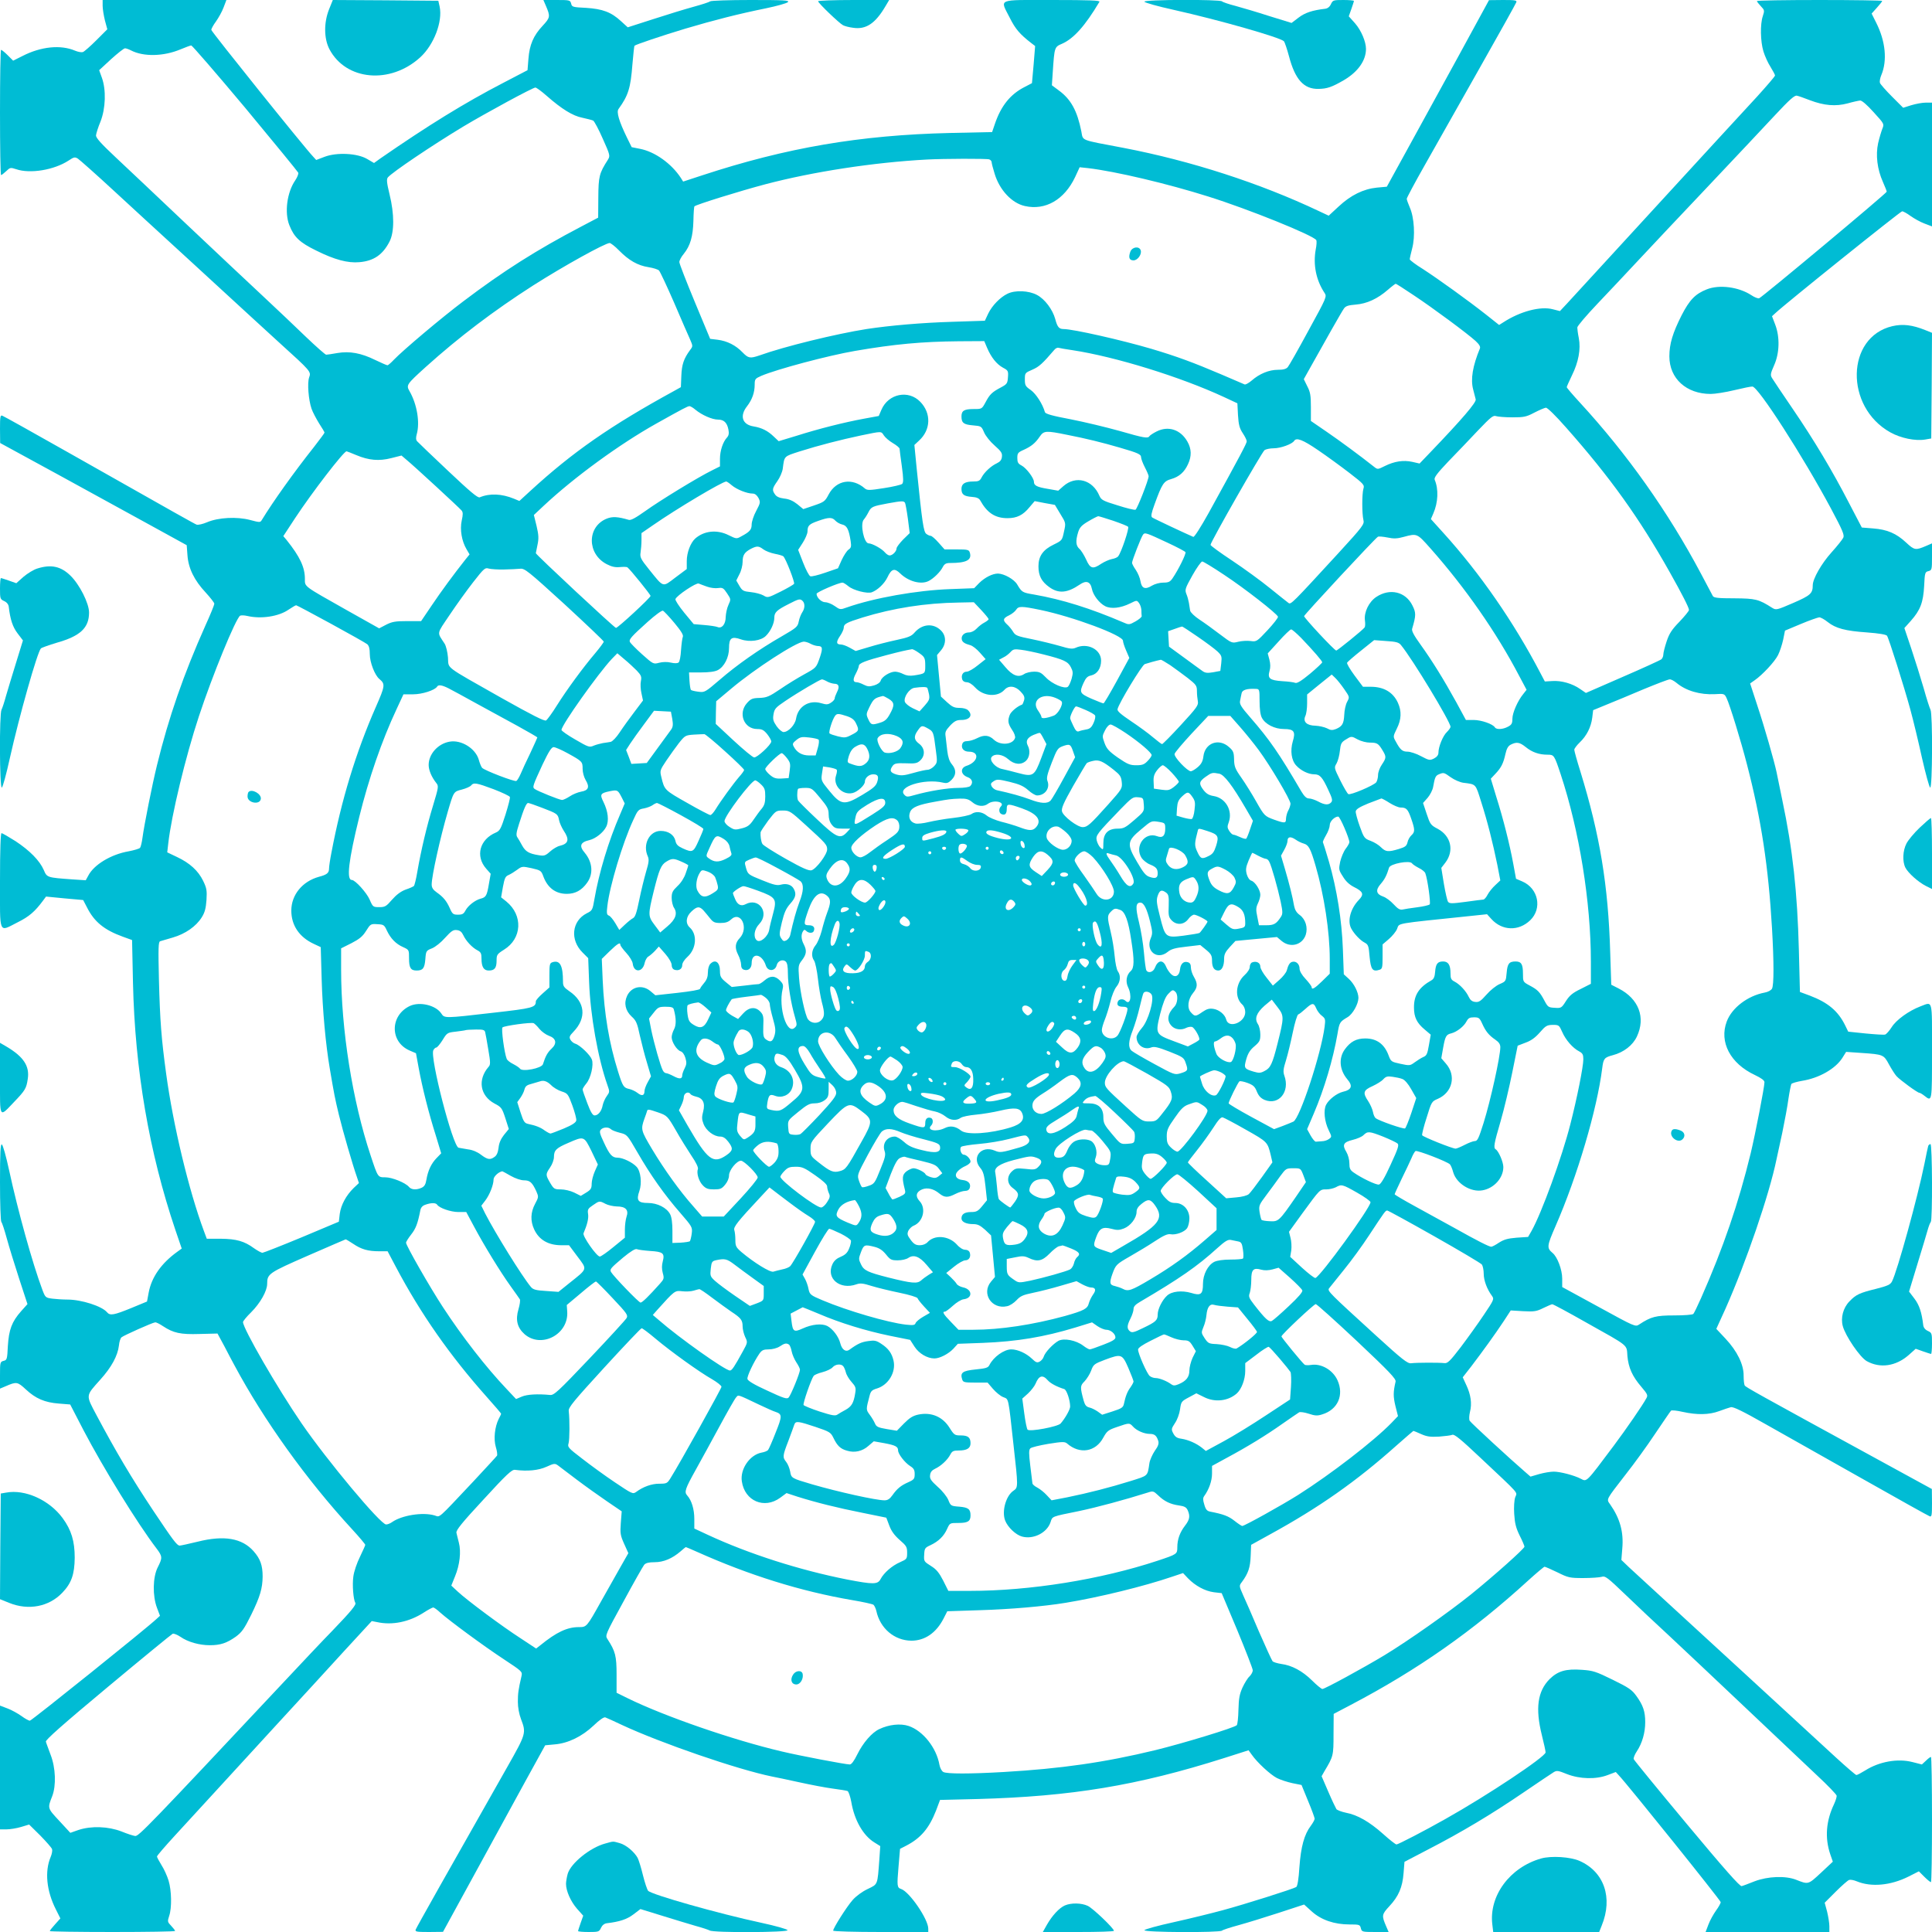 <?xml version="1.0" standalone="no"?>
<!DOCTYPE svg PUBLIC "-//W3C//DTD SVG 20010904//EN"
 "http://www.w3.org/TR/2001/REC-SVG-20010904/DTD/svg10.dtd">
<svg version="1.0" xmlns="http://www.w3.org/2000/svg"
 width="1280pt" height="1280pt" viewBox="0 0 1280 1280"
 preserveAspectRatio="xMidYMid meet">
<g transform="translate(0,1280) scale(0.1,-0.1)"
fill="#00bcd4" stroke="none">
<path d="M680 12762 c0 -21 7 -64 15 -97 l16 -59 -73 -73 c-40 -40 -80 -75
-89 -78 -9 -3 -32 1 -51 9 -96 41 -226 28 -349 -35 l-62 -31 -36 36 c-20 20
-40 36 -44 36 -4 0 -7 -187 -7 -415 0 -228 3 -415 7 -415 4 0 19 12 34 26 26
25 29 25 66 13 93 -32 252 -5 347 57 36 24 42 25 62 13 12 -8 123 -106 245
-219 122 -113 284 -261 359 -330 75 -69 235 -215 354 -325 119 -110 288 -264
374 -343 214 -194 214 -194 200 -233 -13 -37 -4 -149 16 -207 8 -23 31 -66 50
-97 20 -30 36 -58 36 -61 0 -4 -31 -45 -68 -93 -137 -173 -273 -364 -348 -487
-10 -16 -13 -16 -77 1 -87 23 -210 17 -285 -15 -28 -12 -59 -19 -69 -16 -17 7
-96 51 -845 475 -235 133 -434 244 -443 247 -13 5 -15 -8 -15 -87 l1 -94 387
-211 c213 -117 491 -269 618 -339 l231 -127 5 -67 c6 -86 45 -166 121 -247 31
-34 57 -67 57 -74 0 -7 -26 -72 -59 -144 -145 -325 -243 -607 -321 -926 -32
-130 -85 -397 -96 -480 -4 -30 -11 -60 -16 -67 -5 -6 -39 -16 -75 -23 -117
-20 -232 -89 -269 -163 l-16 -29 -91 6 c-165 12 -166 12 -187 62 -27 62 -93
129 -187 191 -46 29 -87 53 -93 53 -6 0 -10 -110 -10 -315 0 -366 -11 -340
118 -275 74 37 113 70 167 143 l20 27 123 -12 123 -11 25 -48 c48 -96 114
-150 238 -195 l61 -22 6 -283 c13 -577 107 -1123 281 -1638 l42 -123 -29 -21
c-107 -77 -171 -169 -190 -271 l-11 -59 -104 -43 c-115 -47 -141 -52 -161 -28
-33 40 -169 84 -262 84 -30 0 -75 3 -100 6 -45 6 -47 8 -66 58 -66 176 -163
526 -220 790 -21 97 -42 171 -49 174 -9 3 -12 -53 -12 -250 0 -140 4 -258 9
-264 5 -5 21 -54 36 -109 15 -55 52 -175 82 -267 l55 -168 -42 -47 c-62 -70
-81 -122 -88 -231 -4 -87 -6 -93 -28 -98 -23 -6 -24 -10 -24 -95 l0 -89 38 16
c71 31 78 30 133 -21 65 -61 126 -87 219 -94 l75 -6 88 -170 c128 -245 357
-618 484 -784 40 -53 40 -62 8 -125 -33 -65 -35 -189 -5 -268 l20 -53 -23 -21
c-62 -59 -828 -674 -839 -674 -8 0 -33 14 -56 31 -24 17 -65 40 -92 50 l-50
19 0 -410 0 -410 43 0 c24 0 67 7 97 16 l53 16 74 -73 c40 -41 75 -81 78 -90
3 -9 -1 -32 -9 -51 -41 -96 -28 -226 34 -348 l30 -60 -35 -39 c-19 -21 -35
-41 -35 -45 0 -3 187 -6 415 -6 228 0 415 3 415 7 0 4 -12 19 -26 34 -25 26
-25 29 -13 66 18 53 16 167 -4 233 -9 30 -30 77 -47 103 -16 26 -30 52 -30 57
0 6 53 67 118 138 64 70 185 202 268 292 83 91 267 291 408 445 142 154 341
371 443 483 l186 202 36 -7 c100 -22 212 1 308 63 29 19 58 34 63 34 6 0 27
-15 47 -34 63 -56 290 -223 421 -309 121 -80 124 -82 117 -112 -21 -90 -24
-115 -24 -170 0 -37 8 -81 21 -115 35 -92 34 -96 -93 -320 -391 -689 -600
-1060 -605 -1074 -5 -14 6 -16 87 -16 l94 1 209 382 c115 210 267 488 338 618
l130 236 63 6 c88 7 181 52 258 125 38 37 68 57 77 54 8 -3 58 -25 110 -50
257 -120 765 -295 995 -342 22 -4 103 -21 180 -38 77 -17 177 -36 223 -42 46
-6 89 -13 97 -16 7 -3 18 -35 25 -72 20 -120 78 -222 152 -268 l40 -25 -6 -87
c-13 -174 -9 -164 -77 -197 -36 -17 -76 -46 -100 -73 -39 -44 -129 -186 -129
-203 0 -5 142 -9 315 -9 l315 0 0 22 c0 63 -125 245 -180 263 -27 9 -28 19
-17 148 l10 118 41 21 c95 49 151 114 197 231 l27 72 249 6 c621 17 1058 89
1632 271 l163 52 21 -29 c36 -52 124 -133 167 -155 24 -12 70 -27 103 -34 l60
-12 43 -105 c24 -57 43 -110 44 -118 0 -8 -12 -29 -26 -48 -43 -57 -65 -137
-75 -272 -5 -82 -13 -127 -21 -133 -21 -13 -343 -115 -488 -154 -74 -20 -220
-56 -324 -79 -105 -23 -192 -47 -194 -53 -5 -15 498 -17 514 -3 5 5 54 21 109
36 55 15 175 52 267 82 l168 55 51 -46 c62 -56 149 -86 250 -86 65 0 69 -1 75
-25 6 -24 9 -25 95 -25 l89 0 -16 37 c-31 72 -30 79 21 134 61 65 87 126 94
219 l6 75 159 83 c217 112 418 232 629 376 98 67 188 127 201 135 20 12 29 11
88 -13 85 -33 192 -36 270 -6 l53 20 21 -23 c59 -62 674 -828 674 -839 0 -8
-14 -33 -31 -56 -17 -24 -40 -65 -50 -92 l-19 -50 410 0 410 0 0 38 c0 21 -7
64 -15 97 l-16 59 73 73 c40 40 80 75 89 78 9 3 31 -1 50 -9 96 -40 225 -28
343 31 l69 35 36 -36 c20 -20 40 -36 44 -36 4 0 7 187 7 415 0 228 -3 415 -7
415 -4 0 -19 -11 -33 -25 l-27 -25 -63 16 c-98 25 -220 3 -313 -56 -26 -16
-52 -30 -58 -30 -5 0 -64 51 -132 113 -182 168 -1060 975 -1200 1103 -67 61
-145 133 -174 160 l-51 49 6 75 c10 110 -15 200 -81 294 -25 35 -29 26 104
198 53 67 141 188 194 268 54 80 101 149 106 154 4 4 39 1 77 -8 95 -21 175
-20 242 5 30 11 65 23 77 26 17 4 80 -27 235 -115 117 -66 405 -228 640 -361
235 -133 434 -244 443 -247 13 -5 15 8 15 87 l-1 94 -375 205 c-789 431 -857
469 -865 481 -4 7 -7 36 -7 65 1 73 -43 163 -120 245 l-61 65 61 134 c135 304
290 755 338 990 4 19 21 98 38 175 16 77 35 179 41 226 7 47 16 90 19 97 4 6
36 15 70 21 114 18 222 80 268 152 l25 40 102 -7 c144 -10 147 -11 182 -76 17
-31 39 -66 50 -78 24 -26 139 -110 151 -110 5 0 20 -9 34 -20 51 -40 50 -43
50 295 0 354 7 329 -78 297 -76 -29 -159 -89 -189 -137 -16 -25 -35 -46 -43
-49 -8 -3 -67 1 -130 7 l-115 12 -20 41 c-47 96 -114 152 -235 198 l-65 24 -7
277 c-10 385 -41 669 -110 995 -16 80 -34 163 -38 185 -15 71 -79 296 -128
443 l-47 144 30 21 c52 36 133 123 155 167 12 24 27 70 34 102 l12 60 105 44
c57 24 112 43 122 44 10 0 35 -14 56 -31 53 -42 116 -59 260 -69 81 -6 127
-14 133 -22 13 -20 113 -337 154 -487 20 -73 55 -219 78 -324 24 -105 48 -193
54 -195 15 -5 17 489 2 516 -5 9 -26 73 -45 142 -20 69 -57 187 -82 262 l-46
137 43 48 c63 71 82 122 88 231 4 87 6 93 28 98 23 6 24 10 24 95 l0 89 -37
-16 c-72 -31 -79 -30 -134 21 -65 61 -126 87 -219 94 l-75 6 -83 159 c-112
217 -232 418 -376 629 -67 98 -127 188 -135 201 -13 21 -12 29 13 86 36 80 39
187 7 270 l-21 55 23 21 c62 59 828 674 839 674 8 0 33 -14 56 -31 24 -17 65
-40 92 -50 l50 -19 0 410 0 410 -42 0 c-23 0 -65 -8 -95 -17 l-54 -17 -74 74
c-41 41 -77 82 -80 91 -3 9 1 32 9 51 41 96 28 226 -34 348 l-30 60 35 39 c19
21 35 41 35 45 0 3 -187 6 -415 6 -228 0 -415 -3 -415 -7 0 -4 12 -19 26 -34
25 -26 25 -29 13 -66 -18 -53 -16 -167 4 -233 9 -30 30 -77 47 -103 16 -26 30
-52 30 -57 0 -6 -53 -67 -117 -138 -65 -70 -186 -202 -269 -292 -573 -625
-928 -1011 -994 -1083 l-45 -48 -47 12 c-82 22 -217 -14 -329 -87 l-27 -17
-87 69 c-122 96 -314 234 -417 301 -49 30 -88 60 -88 65 0 6 7 38 16 72 21 79
14 206 -16 272 -11 26 -20 51 -20 57 0 6 53 106 119 222 65 115 227 402 360
637 133 235 244 434 247 443 5 13 -8 15 -87 15 l-94 -1 -211 -387 c-117 -213
-269 -491 -339 -618 l-127 -231 -66 -6 c-89 -9 -173 -50 -253 -125 l-66 -61
-64 30 c-392 186 -851 334 -1294 419 -295 56 -268 45 -281 110 -27 136 -69
212 -148 270 l-47 35 6 90 c11 162 11 164 61 185 77 34 153 118 248 278 6 9
-60 12 -313 12 -373 0 -346 11 -281 -118 37 -74 67 -109 142 -167 l26 -20 -10
-123 -11 -123 -48 -25 c-95 -48 -157 -125 -198 -246 l-18 -53 -279 -6 c-596
-14 -1083 -97 -1643 -281 l-125 -41 -15 24 c-62 95 -172 174 -271 193 l-55 11
-32 65 c-52 107 -70 168 -55 188 65 90 80 139 92 296 6 66 11 121 14 123 8 8
180 66 336 113 192 57 353 98 535 135 72 15 137 33 145 41 12 12 -23 14 -246
14 -143 0 -264 -4 -269 -9 -6 -5 -55 -21 -110 -36 -55 -15 -176 -52 -268 -82
l-168 -54 -45 41 c-65 60 -122 81 -232 88 -87 4 -93 6 -98 28 -6 23 -10 24
-95 24 l-89 0 16 -37 c31 -72 30 -79 -21 -134 -61 -65 -87 -126 -94 -219 l-6
-75 -159 -83 c-257 -133 -498 -282 -815 -501 l-43 -31 -46 27 c-65 38 -201 45
-282 14 l-55 -21 -21 23 c-59 62 -674 828 -674 839 0 8 14 33 31 56 17 24 40
65 50 92 l19 50 -410 0 -410 0 0 -38z m945 -677 c190 -229 348 -422 351 -429
3 -7 -6 -30 -20 -51 -55 -80 -72 -214 -39 -297 31 -79 69 -115 178 -168 122
-61 210 -84 286 -77 95 8 155 49 200 137 32 63 32 181 0 312 -19 78 -21 101
-11 113 29 34 291 211 500 337 152 91 460 258 477 258 7 0 41 -25 75 -55 99
-87 173 -133 236 -145 31 -7 64 -15 72 -19 8 -5 37 -59 64 -121 49 -109 49
-113 33 -139 -57 -89 -62 -110 -63 -249 l-1 -134 -114 -60 c-294 -154 -515
-294 -779 -494 -145 -109 -403 -327 -460 -387 -19 -20 -38 -37 -43 -37 -5 0
-41 16 -81 35 -93 46 -170 60 -251 46 -34 -6 -67 -11 -74 -11 -6 0 -66 53
-134 118 -67 65 -197 188 -288 273 -91 85 -318 298 -504 474 -185 176 -397
375 -469 443 -96 90 -131 129 -130 145 1 12 14 54 30 92 34 87 38 210 9 290
l-18 50 79 73 c43 39 85 72 92 72 7 0 25 -6 40 -14 83 -43 216 -40 328 7 33
14 64 25 71 26 6 0 167 -186 358 -414z m10366 51 c95 -36 171 -42 250 -21 35
10 72 18 83 19 11 1 46 -29 89 -77 71 -78 71 -78 58 -110 -7 -18 -20 -61 -28
-96 -17 -79 -6 -172 32 -257 14 -31 25 -60 25 -64 0 -10 -824 -698 -845 -706
-7 -3 -31 6 -53 21 -83 54 -211 71 -294 38 -76 -30 -114 -69 -167 -172 -59
-117 -81 -189 -81 -272 0 -147 113 -249 274 -249 28 0 98 11 156 25 58 14 112
25 120 24 38 0 334 -460 520 -807 79 -148 91 -177 82 -195 -6 -12 -41 -56 -78
-97 -66 -73 -124 -175 -124 -217 0 -55 -15 -68 -130 -118 -109 -47 -113 -48
-139 -32 -89 57 -110 62 -250 63 -106 0 -136 3 -143 15 -4 8 -40 75 -79 149
-217 409 -490 794 -801 1132 -49 53 -88 99 -88 103 0 4 16 39 35 79 43 87 59
173 45 246 -6 29 -10 61 -10 70 0 10 60 80 133 157 72 76 195 206 272 289 77
83 284 302 460 488 176 186 376 399 445 473 97 104 130 133 145 129 11 -2 50
-16 86 -30z m-5437 -392 c9 -3 16 -12 16 -19 0 -7 9 -42 20 -77 33 -108 114
-194 200 -213 136 -31 262 42 333 192 l30 65 56 -6 c180 -21 527 -103 796
-188 265 -83 696 -257 716 -289 3 -6 2 -34 -4 -62 -18 -101 2 -202 58 -287 17
-25 15 -29 -106 -250 -67 -124 -129 -233 -137 -242 -11 -13 -30 -18 -66 -18
-59 0 -123 -27 -173 -71 -20 -17 -40 -28 -47 -26 -6 3 -76 33 -156 67 -183 78
-294 119 -462 169 -197 58 -519 131 -582 131 -30 0 -41 14 -55 67 -17 62 -69
132 -121 159 -54 29 -144 33 -195 8 -48 -23 -102 -78 -128 -132 l-22 -47 -215
-7 c-200 -6 -411 -24 -569 -48 -202 -32 -543 -115 -710 -175 -62 -21 -73 -19
-112 21 -44 46 -101 75 -164 83 l-50 6 -102 245 c-56 135 -102 253 -102 263
-1 10 12 35 29 55 44 55 61 115 64 219 1 51 4 94 7 96 13 12 299 101 469 146
315 83 716 145 1070 164 111 6 399 7 414 1z m-2452 -604 c64 -65 123 -99 194
-110 32 -5 63 -15 70 -22 7 -7 52 -103 100 -213 47 -110 95 -220 106 -244 19
-44 19 -45 0 -70 -42 -57 -55 -96 -58 -171 l-3 -75 -43 -24 c-424 -232 -674
-406 -955 -664 l-72 -66 -36 15 c-81 33 -160 37 -227 9 -13 -5 -65 39 -210
176 -106 100 -198 188 -205 196 -8 10 -8 24 -2 46 22 78 2 198 -47 284 -24 42
-22 45 107 162 220 198 451 373 710 539 204 130 475 280 508 282 7 0 36 -22
63 -50z m5264 -296 c127 -84 355 -253 410 -303 25 -23 33 -38 29 -49 -48 -116
-63 -204 -45 -272 6 -25 14 -54 17 -66 5 -20 -92 -133 -302 -352 l-70 -73 -48
11 c-59 13 -118 4 -181 -27 -48 -24 -49 -24 -72 -6 -92 73 -225 171 -314 232
l-105 72 0 92 c0 77 -4 100 -24 138 l-23 47 38 68 c94 169 214 381 228 400 12
17 29 22 78 26 74 6 144 38 213 98 25 22 49 40 52 40 3 0 57 -34 119 -76z
m-2826 -349 c27 -63 63 -108 105 -131 34 -18 36 -22 33 -63 -3 -41 -6 -46 -47
-68 -59 -31 -74 -46 -102 -99 -24 -44 -24 -44 -79 -44 -62 0 -80 -11 -80 -49
0 -43 15 -54 75 -59 56 -5 57 -5 75 -47 10 -23 40 -61 70 -87 43 -38 51 -50
48 -74 -2 -21 -12 -33 -33 -43 -39 -18 -83 -59 -101 -93 -12 -24 -21 -28 -55
-28 -56 0 -79 -15 -79 -49 0 -37 16 -49 69 -53 31 -2 47 -9 55 -23 46 -83 99
-118 181 -118 62 0 103 20 146 73 l34 40 67 -13 67 -12 36 -60 c37 -60 37 -60
24 -118 -12 -57 -13 -58 -68 -85 -71 -34 -101 -77 -101 -144 0 -62 20 -101 72
-138 61 -44 119 -39 200 16 44 31 72 22 82 -27 8 -42 49 -95 88 -115 39 -20
102 -13 165 18 44 22 45 22 59 3 8 -10 15 -31 16 -47 0 -15 1 -33 2 -40 1 -6
-18 -22 -41 -35 -41 -23 -44 -23 -80 -7 -219 94 -405 152 -592 185 -78 13 -81
15 -112 67 -20 34 -86 71 -127 72 -36 0 -86 -25 -124 -62 l-34 -35 -160 -6
c-220 -8 -503 -58 -685 -122 -41 -15 -44 -15 -79 10 -20 14 -48 25 -62 25 -26
0 -58 31 -58 56 0 11 147 74 172 74 6 0 23 -11 39 -24 32 -27 125 -51 155 -40
39 15 83 57 103 98 27 58 47 64 85 27 55 -54 139 -76 189 -50 33 17 77 60 93
92 11 21 22 27 48 27 110 0 147 20 131 70 -6 18 -15 20 -87 20 l-80 0 -40 45
c-22 25 -45 45 -52 45 -7 0 -20 6 -29 13 -18 13 -27 72 -63 426 l-16 163 31
29 c78 71 82 181 8 257 -78 81 -211 54 -257 -52 l-18 -42 -98 -18 c-131 -24
-301 -67 -446 -113 l-119 -36 -32 30 c-40 39 -80 59 -135 68 -74 12 -93 69
-43 133 34 44 51 91 51 144 0 36 3 40 44 58 103 44 445 135 620 165 261 45
445 62 689 64 l168 1 19 -45z m565 -15 c284 -43 716 -177 1003 -310 l90 -42 4
-78 c4 -64 10 -87 31 -119 15 -22 27 -47 27 -55 0 -13 -43 -94 -252 -474 -53
-95 -95 -161 -102 -159 -58 25 -264 122 -273 129 -9 8 -5 28 16 86 50 138 61
154 110 168 53 15 88 46 112 99 25 53 23 102 -4 149 -45 80 -127 107 -205 67
-22 -11 -43 -25 -47 -31 -10 -16 -35 -12 -198 35 -86 24 -231 59 -323 77 -123
23 -167 36 -171 47 -15 54 -59 122 -94 147 -35 24 -39 31 -39 70 0 43 1 44 50
65 44 19 67 40 145 131 8 10 20 16 27 14 7 -2 49 -10 93 -16z m-2497 -395 c41
-34 110 -65 149 -65 39 0 60 -20 69 -66 5 -25 2 -40 -9 -52 -28 -30 -47 -89
-47 -142 l0 -50 -52 -26 c-94 -46 -350 -203 -443 -270 -65 -46 -96 -63 -110
-58 -72 21 -107 23 -145 8 -132 -53 -132 -234 0 -302 33 -17 56 -22 87 -19 22
2 45 2 50 -2 17 -12 153 -180 153 -189 0 -12 -216 -212 -229 -212 -10 0 -531
486 -531 495 0 2 5 27 11 55 9 42 8 65 -6 125 l-18 73 65 61 c203 190 504 409
745 544 182 102 208 115 220 116 6 1 25 -10 41 -24z m5769 -119 c291 -329 483
-597 685 -956 80 -142 128 -236 128 -251 0 -7 -29 -42 -63 -78 -51 -52 -68
-79 -85 -130 -12 -36 -22 -75 -22 -87 0 -12 -6 -26 -13 -32 -7 -6 -123 -59
-257 -117 l-243 -106 -38 26 c-51 36 -124 57 -184 53 l-50 -3 -29 55 c-177
339 -401 662 -642 928 l-84 93 16 37 c32 73 36 161 9 224 -5 14 16 42 91 121
55 56 143 149 196 205 86 90 101 102 120 95 13 -4 61 -8 108 -8 76 0 92 3 145
31 33 17 68 32 77 33 10 0 63 -51 135 -133z m-4521 -51 c9 -14 36 -37 60 -51
24 -14 44 -31 44 -37 0 -7 7 -59 15 -117 11 -81 11 -107 2 -116 -7 -6 -61 -19
-121 -28 -94 -15 -110 -15 -125 -3 -84 74 -190 57 -241 -39 -24 -46 -30 -50
-97 -73 l-71 -24 -40 33 c-28 22 -55 34 -87 37 -31 4 -50 12 -60 27 -21 29
-19 40 15 88 17 24 33 61 36 83 11 85 6 80 111 114 130 41 271 77 407 106 141
29 133 29 152 0z m1215 4 c123 -24 233 -51 349 -85 121 -35 140 -44 140 -64 0
-9 11 -39 25 -66 14 -27 25 -53 25 -59 0 -24 -76 -218 -87 -222 -7 -3 -60 10
-119 29 -96 29 -108 36 -120 63 -45 107 -156 137 -239 64 l-34 -30 -68 12
c-73 12 -93 22 -93 47 0 25 -51 92 -82 108 -23 12 -28 21 -28 50 0 31 4 37 43
54 50 23 76 44 106 88 27 39 40 40 182 11z m1661 -101 c59 -40 152 -108 208
-151 96 -74 101 -80 93 -105 -10 -33 -10 -166 0 -207 7 -28 -1 -40 -166 -220
-307 -334 -314 -341 -330 -330 -8 6 -64 50 -123 98 -60 49 -173 131 -251 183
-79 52 -143 99 -143 104 0 19 338 611 358 628 9 6 36 12 61 12 46 0 122 28
135 49 15 24 57 8 158 -61z m-6372 -33 c83 -35 151 -41 233 -20 l67 17 34 -29
c49 -40 349 -317 364 -335 10 -12 10 -27 1 -67 -13 -60 0 -136 32 -190 l20
-34 -29 -36 c-73 -92 -160 -210 -223 -304 l-69 -102 -93 0 c-77 0 -100 -4
-139 -24 l-46 -24 -219 123 c-285 161 -273 151 -273 205 0 77 -33 147 -121
257 l-22 26 78 119 c112 170 322 443 341 443 2 0 31 -11 64 -25z m2488 -200
c33 -28 101 -55 138 -55 16 0 28 -10 39 -29 14 -28 13 -33 -15 -86 -17 -31
-30 -72 -30 -89 0 -35 -12 -49 -68 -79 -32 -18 -33 -18 -84 7 -77 39 -163 30
-222 -22 -31 -28 -56 -93 -56 -149 l0 -53 -75 -56 c-87 -66 -76 -69 -173 51
-58 72 -63 83 -58 115 3 19 6 56 6 81 l0 47 77 53 c154 107 459 289 485 289 3
0 20 -11 36 -25z m1148 -116 c3 -6 12 -54 19 -106 l12 -95 -44 -43 c-23 -24
-43 -50 -43 -58 0 -20 -27 -47 -46 -47 -8 0 -22 9 -32 21 -20 24 -84 59 -107
59 -31 0 -58 129 -32 158 8 9 22 31 31 49 18 35 25 39 128 58 94 17 105 17
114 4z m1379 -119 c49 -17 93 -34 99 -40 9 -9 -45 -170 -66 -196 -5 -7 -24
-15 -42 -18 -19 -4 -50 -18 -70 -31 -56 -38 -73 -33 -100 28 -13 28 -33 61
-45 71 -23 21 -26 51 -8 110 10 32 23 46 67 72 30 18 60 33 66 34 5 0 50 -14
99 -30z m-1841 1 c10 -11 31 -23 46 -26 31 -7 44 -32 56 -111 5 -35 3 -44 -15
-56 -11 -8 -31 -39 -45 -69 l-24 -54 -84 -29 c-46 -16 -91 -27 -99 -24 -9 3
-30 44 -48 90 l-33 85 31 48 c17 27 31 60 31 74 0 39 11 49 71 70 70 25 92 25
113 2z m2200 -146 c63 -29 117 -58 120 -63 6 -10 -47 -117 -86 -174 -16 -23
-27 -28 -61 -28 -25 0 -56 -9 -75 -20 -45 -28 -68 -19 -76 29 -3 21 -17 54
-31 75 -14 20 -25 41 -25 47 0 15 61 172 73 187 12 16 22 12 161 -53z m1743
-38 c231 -261 438 -558 588 -845 l49 -92 -22 -28 c-37 -45 -72 -125 -72 -164
0 -31 -5 -40 -30 -53 -34 -18 -76 -20 -86 -4 -13 22 -90 49 -141 49 l-51 0
-64 118 c-82 149 -160 275 -237 382 -44 61 -60 91 -55 105 26 88 26 105 2 153
-45 92 -150 117 -240 57 -49 -33 -82 -101 -75 -155 3 -21 2 -42 -2 -47 -11
-16 -180 -153 -188 -153 -12 0 -213 216 -213 228 0 9 469 514 489 526 5 3 33
1 63 -5 42 -9 65 -8 108 4 89 24 88 24 177 -76z m-4419 -7 c15 -11 49 -24 75
-29 27 -5 53 -13 57 -17 17 -17 77 -172 71 -182 -3 -5 -44 -29 -90 -52 -83
-41 -85 -42 -113 -25 -16 9 -53 19 -83 22 -50 5 -57 9 -76 41 l-21 36 21 42
c12 22 21 59 21 81 0 45 12 64 55 87 40 20 51 20 83 -4z m3053 -169 c135 -89
349 -256 356 -277 2 -6 -29 -46 -69 -89 -71 -76 -73 -77 -112 -72 -23 3 -60 1
-83 -5 -41 -10 -42 -10 -120 49 -43 33 -104 77 -136 98 -32 21 -59 47 -62 59
-2 12 -6 35 -8 51 -3 17 -10 44 -17 60 -11 28 -8 37 40 123 28 50 58 92 65 92
7 0 73 -40 146 -89z m-4771 36 c41 1 89 3 107 5 29 3 53 -16 293 -235 143
-132 260 -243 260 -248 0 -5 -25 -39 -56 -76 -80 -94 -188 -241 -254 -346 -31
-50 -64 -95 -72 -100 -10 -7 -91 34 -294 148 -390 221 -350 191 -356 269 -3
36 -13 77 -22 91 -52 80 -55 60 33 191 44 66 114 163 156 217 72 92 79 98 103
90 15 -4 61 -7 102 -6z m1345 -114 c22 -8 55 -12 73 -9 29 4 35 1 59 -35 26
-39 26 -40 9 -77 -10 -21 -17 -57 -18 -79 0 -49 -26 -80 -55 -67 -10 4 -49 10
-87 13 l-70 6 -63 76 c-35 43 -61 83 -58 90 10 25 138 110 154 103 9 -4 34
-13 56 -21z m633 -95 c16 -16 15 -49 -3 -75 -8 -12 -19 -39 -23 -60 -7 -36
-15 -42 -113 -99 -150 -86 -298 -190 -411 -288 -96 -82 -99 -84 -140 -79 -24
3 -46 8 -50 12 -4 3 -8 31 -10 61 l-3 55 80 0 c51 0 91 5 110 15 43 22 75 84
75 147 0 66 17 79 79 57 58 -20 133 -9 165 23 32 31 56 84 56 120 0 36 16 51
95 91 68 35 76 37 93 20z m1183 -60 c27 -29 49 -56 49 -60 0 -4 -12 -14 -27
-22 -16 -8 -39 -26 -52 -40 -15 -16 -35 -26 -52 -26 -30 0 -52 -21 -47 -46 3
-18 20 -29 58 -39 14 -4 42 -26 62 -49 l38 -43 -52 -41 c-28 -23 -61 -42 -73
-42 -25 0 -39 -23 -30 -51 4 -12 16 -19 30 -19 15 0 37 -14 56 -35 54 -59 148
-66 194 -15 28 31 72 26 107 -12 23 -24 28 -37 23 -57 -4 -14 -10 -27 -13 -29
-32 -11 -74 -47 -82 -68 -15 -39 -12 -58 15 -99 15 -21 23 -45 20 -54 -14 -45
-97 -52 -140 -12 -32 31 -65 34 -110 11 -21 -11 -51 -20 -66 -20 -19 0 -30 -6
-34 -20 -9 -28 11 -50 44 -50 74 0 62 -69 -16 -94 -43 -14 -39 -58 8 -75 31
-11 38 -38 17 -59 -7 -7 -40 -12 -79 -12 -70 0 -196 -21 -288 -47 -49 -14 -55
-14 -69 1 -52 52 131 110 255 81 26 -6 36 -3 57 18 32 32 33 67 2 104 -16 19
-25 47 -30 88 -4 33 -9 76 -11 95 -5 30 0 40 30 73 29 30 43 37 74 37 56 0 78
31 45 64 -9 10 -33 16 -57 16 -35 0 -49 7 -83 38 l-40 37 -13 137 -13 138 26
31 c36 42 36 97 0 132 -50 50 -124 44 -174 -13 -21 -25 -41 -33 -120 -50 -52
-11 -135 -32 -183 -47 l-88 -26 -38 21 c-21 12 -48 22 -59 22 -32 0 -34 16 -7
56 14 20 25 45 25 54 0 26 16 35 125 69 202 62 415 96 639 99 l98 2 49 -52z
m-4309 -90 c123 -67 231 -128 241 -136 12 -11 17 -30 17 -66 0 -54 33 -140 64
-165 39 -33 38 -44 -24 -185 -133 -303 -228 -616 -294 -964 -9 -45 -16 -93
-16 -106 0 -30 -14 -41 -67 -55 -109 -30 -183 -119 -183 -224 0 -97 52 -175
148 -220 l47 -22 6 -210 c6 -211 27 -437 54 -595 29 -171 34 -197 60 -305 27
-111 92 -335 119 -411 l14 -42 -35 -33 c-50 -49 -84 -112 -92 -171 l-6 -52
-245 -103 c-135 -56 -252 -102 -261 -103 -8 0 -33 14 -56 30 -64 47 -117 62
-220 63 l-93 0 -19 51 c-100 269 -204 702 -250 1041 -32 235 -41 351 -48 622
-5 212 -4 253 8 257 8 2 46 14 85 25 82 24 153 73 191 134 20 32 27 59 31 114
4 64 1 79 -22 127 -33 68 -90 119 -173 158 l-65 31 7 61 c21 185 114 572 203
841 89 270 244 648 273 666 6 3 27 3 48 -2 90 -21 207 -4 273 42 24 16 46 29
50 29 4 0 107 -55 230 -122z m4701 91 c216 -45 547 -168 547 -204 0 -9 9 -38
21 -65 l21 -49 -82 -151 c-45 -82 -85 -150 -89 -150 -5 0 -40 14 -80 31 -78
35 -81 41 -52 105 15 33 26 44 50 49 40 9 66 47 66 98 0 75 -91 121 -169 85
-21 -9 -40 -7 -103 12 -42 12 -126 33 -185 45 -99 20 -111 24 -127 51 -10 16
-28 38 -40 48 -29 27 -26 40 14 59 19 9 40 26 47 37 16 25 35 25 161 -1z
m-2425 -86 c44 -53 61 -80 56 -92 -4 -9 -9 -48 -12 -88 -2 -40 -9 -77 -16 -82
-7 -6 -26 -7 -51 -1 -25 6 -54 5 -78 -1 -38 -10 -39 -10 -114 57 -41 37 -77
74 -80 81 -7 17 10 36 119 134 49 44 93 76 100 73 7 -3 41 -39 76 -81z m3468
-92 c54 -37 113 -81 130 -97 28 -27 30 -33 25 -79 l-6 -50 -48 -9 c-37 -6 -52
-5 -70 8 -12 8 -67 49 -122 89 l-100 73 -3 51 -3 51 43 15 c24 9 46 16 49 16
3 1 50 -30 105 -68z m685 -8 c84 -88 139 -152 139 -161 0 -4 -37 -39 -81 -76
-57 -47 -86 -65 -98 -60 -9 4 -47 9 -86 11 -83 6 -98 18 -84 68 7 23 6 48 -1
75 l-11 41 72 79 c39 44 77 80 83 80 7 0 36 -26 67 -57z m661 -47 c76 -92 328
-509 328 -541 0 -7 -11 -22 -24 -35 -26 -24 -56 -97 -56 -137 0 -15 -10 -28
-29 -38 -28 -14 -33 -13 -86 15 -31 17 -72 30 -89 30 -35 0 -49 12 -79 68 -18
32 -18 33 7 84 31 61 33 117 7 173 -32 69 -93 105 -180 105 l-51 0 -56 75
c-30 41 -53 79 -49 85 4 6 45 42 93 80 l86 69 80 -6 c66 -4 84 -9 98 -27z
m-3912 9 c14 -8 35 -14 47 -15 33 0 35 -14 16 -72 -25 -73 -24 -71 -107 -117
-40 -22 -111 -65 -157 -97 -74 -50 -90 -56 -138 -58 -46 -1 -57 -6 -82 -34
-61 -68 -20 -172 68 -172 31 0 43 -6 66 -34 15 -19 27 -41 27 -48 0 -22 -96
-110 -114 -106 -10 1 -71 52 -136 112 l-118 110 1 75 2 75 99 83 c158 133 432
310 481 312 11 0 31 -6 45 -14z m713 -57 c44 -30 47 -36 47 -90 0 -51 0 -51
-75 -63 -28 -4 -50 -1 -70 9 -17 9 -41 16 -55 16 -33 0 -87 -33 -95 -59 -4
-13 -21 -25 -44 -32 -31 -9 -43 -8 -69 5 -17 9 -38 16 -46 16 -25 0 -27 18 -6
57 11 21 20 44 20 51 0 18 44 35 181 71 99 26 127 32 172 40 5 0 23 -9 40 -21z
m831 -14 c135 -34 162 -47 181 -85 14 -27 15 -38 5 -75 -7 -24 -18 -48 -25
-54 -21 -17 -106 19 -146 62 -31 32 -42 38 -78 38 -23 0 -53 -7 -66 -16 -38
-25 -77 -10 -124 46 l-42 49 28 15 c16 7 37 24 48 36 17 19 26 21 70 15 27 -3
95 -17 149 -31z m-2695 -107 c29 -31 33 -40 27 -70 -4 -19 -2 -56 4 -81 l10
-47 -58 -77 c-32 -42 -76 -103 -97 -135 -21 -32 -47 -59 -59 -62 -12 -2 -34
-6 -51 -8 -16 -3 -44 -10 -61 -17 -29 -13 -36 -10 -122 40 -51 29 -92 58 -92
64 0 32 243 374 333 470 l37 38 47 -40 c27 -22 63 -56 82 -75z m3534 36 c30
-21 82 -59 116 -85 56 -44 61 -51 61 -87 0 -21 3 -52 6 -67 5 -26 -6 -42 -112
-157 -64 -70 -121 -127 -125 -127 -4 0 -31 21 -61 46 -29 25 -95 73 -146 107
-67 45 -92 67 -88 79 10 42 161 290 180 298 17 6 77 23 107 29 4 0 31 -16 62
-36z m1153 -159 c36 -52 36 -52 19 -84 -10 -18 -18 -57 -19 -86 -3 -59 -13
-76 -55 -94 -24 -9 -35 -9 -60 5 -17 8 -51 16 -76 17 -57 1 -84 26 -67 64 7
13 12 52 12 84 l0 59 81 66 82 66 23 -22 c13 -12 40 -46 60 -75z m-3426 51
c14 -8 35 -14 48 -15 30 0 36 -20 17 -56 -8 -16 -15 -35 -15 -41 0 -7 -11 -20
-24 -28 -21 -14 -31 -14 -65 -4 -81 24 -154 -21 -167 -103 -7 -41 -51 -88 -83
-88 -10 0 -31 18 -46 39 -23 34 -26 46 -20 80 6 35 14 44 78 87 89 60 229 142
242 143 6 0 21 -6 35 -14z m5627 -9 c63 -53 157 -80 255 -75 61 4 63 3 77 -26
21 -43 96 -287 135 -439 95 -366 142 -676 166 -1086 13 -225 13 -376 0 -400
-6 -11 -26 -22 -48 -26 -113 -21 -218 -101 -252 -192 -51 -136 24 -278 186
-354 44 -21 64 -36 64 -48 0 -32 -60 -340 -91 -470 -80 -329 -182 -628 -329
-960 -23 -52 -46 -99 -51 -105 -6 -6 -62 -10 -127 -10 -121 0 -153 -8 -232
-60 -25 -17 -29 -15 -268 116 l-242 132 0 56 c0 59 -32 144 -64 170 -39 33
-38 45 20 178 144 329 275 773 309 1045 8 65 14 72 70 87 73 19 133 66 160
124 59 126 12 250 -121 318 l-49 25 -7 215 c-13 443 -68 776 -197 1196 -23 73
-41 138 -41 146 0 7 16 29 36 48 46 44 75 101 83 164 l6 50 90 37 c50 20 160
66 245 102 85 35 163 65 172 65 9 1 29 -10 45 -23z m-8134 -37 c23 -12 105
-56 182 -99 77 -42 200 -109 273 -149 72 -40 132 -74 132 -77 0 -2 -21 -48
-46 -102 -26 -53 -55 -116 -64 -138 -10 -23 -23 -45 -29 -48 -11 -7 -210 69
-227 87 -6 7 -16 31 -22 54 -22 75 -117 134 -195 119 -76 -14 -137 -82 -137
-154 0 -34 19 -80 50 -119 17 -21 16 -27 -21 -150 -42 -138 -79 -294 -104
-438 -8 -49 -19 -92 -23 -95 -4 -4 -28 -15 -55 -24 -32 -12 -61 -34 -90 -67
-38 -44 -46 -49 -84 -49 -41 0 -43 1 -64 50 -20 46 -96 130 -118 130 -37 0
-22 128 49 417 63 255 149 505 248 716 l45 97 64 0 c60 0 144 27 159 51 8 14
32 11 77 -12z m3171 3 c2 -4 7 -23 11 -42 5 -30 2 -40 -28 -74 l-35 -39 -45
21 c-25 12 -48 31 -52 42 -10 30 29 88 63 93 49 7 81 7 86 -1z m2201 -87 c0
-51 5 -91 15 -110 22 -43 84 -75 147 -75 66 0 78 -17 58 -82 -18 -62 -9 -126
23 -160 31 -34 81 -58 119 -58 37 0 54 -18 93 -103 26 -55 30 -70 20 -82 -17
-20 -43 -19 -87 5 -21 11 -48 20 -61 20 -16 0 -30 13 -50 46 -149 255 -211
344 -338 490 -63 72 -73 90 -68 112 3 15 7 37 10 49 4 22 35 32 94 29 24 -1
25 -3 25 -81z m-2457 15 c39 -24 40 -43 7 -102 -19 -35 -34 -47 -64 -56 -55
-17 -60 -16 -78 22 -15 32 -15 36 6 79 28 57 35 63 91 76 3 0 20 -8 38 -19z
m1106 6 c19 -8 36 -18 40 -24 11 -19 -24 -82 -52 -93 -47 -18 -82 -22 -82 -10
0 7 -10 25 -21 41 -51 68 24 124 115 86z m199 -80 c30 -13 58 -29 62 -36 4 -6
0 -29 -10 -50 -13 -29 -24 -39 -49 -43 -17 -3 -39 -8 -48 -12 -13 -5 -22 4
-37 36 -12 24 -21 47 -21 51 0 19 30 78 39 78 6 0 35 -11 64 -24z m-2739 -59
c6 -37 5 -52 -7 -70 -9 -12 -49 -67 -89 -122 l-73 -100 -51 -3 -51 -3 -17 46
-18 46 27 42 c15 23 57 82 93 130 l65 88 56 -3 56 -3 9 -48z m1158 18 c34 -12
49 -24 61 -51 20 -42 18 -48 -34 -74 -34 -18 -45 -19 -86 -9 -27 7 -52 15 -57
20 -8 7 18 92 37 117 12 16 24 15 79 -3z m2605 -73 c36 -41 91 -109 122 -151
76 -103 211 -330 211 -356 -1 -11 -7 -31 -15 -45 -8 -14 -14 -38 -15 -54 0
-31 -7 -32 -80 -6 -60 22 -64 25 -117 119 -28 50 -73 122 -99 159 -41 58 -47
74 -48 121 -1 46 -5 57 -34 82 -67 60 -158 27 -169 -61 -4 -34 -14 -52 -37
-72 -17 -15 -38 -27 -46 -28 -23 0 -113 94 -108 115 1 9 53 70 113 135 l110
117 73 0 73 0 66 -75z m-761 -37 c94 -63 174 -132 174 -148 0 -6 -12 -24 -27
-39 -22 -23 -35 -28 -75 -28 -42 0 -58 7 -121 50 -60 42 -75 59 -89 97 -16 44
-16 47 3 84 11 23 27 39 37 39 9 0 53 -25 98 -55z m-1307 28 c35 -20 36 -23
51 -142 11 -80 10 -84 -11 -107 -12 -13 -32 -24 -43 -24 -11 0 -53 -9 -95 -21
-63 -18 -81 -19 -113 -10 -41 13 -46 26 -24 57 12 16 25 19 87 17 63 -3 76 0
96 19 34 32 31 81 -7 110 -35 26 -38 49 -9 89 24 34 27 35 68 12z m765 -67
l19 -36 -34 -91 c-45 -120 -54 -127 -151 -101 -40 11 -89 23 -108 27 -45 8
-88 58 -70 80 21 25 73 18 110 -15 40 -36 86 -40 118 -10 24 23 29 68 11 101
-15 30 -3 52 38 70 21 9 40 15 43 13 3 -1 14 -18 24 -38z m-2109 -85 c69 -62
125 -117 125 -122 0 -5 -15 -26 -33 -46 -39 -45 -124 -162 -156 -215 -13 -21
-28 -38 -35 -38 -6 0 -76 36 -154 81 -149 84 -150 85 -170 169 -11 44 -10 47
32 110 24 36 62 88 84 117 40 50 43 52 99 56 32 2 64 3 70 3 7 -1 69 -52 138
-115z m1137 102 c42 -19 49 -43 23 -80 -17 -24 -71 -39 -103 -29 -22 7 -58 79
-47 96 19 31 74 36 127 13z m-519 -23 c5 -4 3 -30 -5 -56 l-14 -49 -44 0 c-46
0 -81 20 -101 58 -10 18 -8 24 17 44 25 20 36 23 84 17 30 -3 59 -10 63 -14z
m3574 0 c21 -11 56 -20 78 -20 48 0 57 -5 84 -50 27 -44 26 -51 -4 -96 -14
-20 -25 -51 -25 -68 0 -18 -6 -40 -12 -49 -17 -21 -172 -87 -185 -78 -6 3 -30
44 -53 90 -41 83 -42 85 -25 113 9 16 19 53 22 83 5 48 10 57 37 74 40 25 39
25 83 1z m1112 -50 c42 -34 88 -50 143 -50 44 0 45 -1 88 -130 123 -372 200
-845 200 -1242 l0 -146 -67 -34 c-54 -26 -74 -43 -98 -80 -29 -46 -32 -48 -74
-45 -42 2 -46 5 -68 46 -31 59 -46 74 -99 102 -44 24 -44 24 -44 79 0 62 -11
80 -49 80 -43 0 -54 -15 -59 -75 -5 -56 -5 -57 -47 -75 -23 -10 -61 -40 -87
-70 -38 -43 -50 -51 -74 -48 -21 2 -33 12 -43 33 -18 39 -59 83 -93 101 -24
12 -28 21 -28 55 0 56 -15 79 -49 79 -37 0 -49 -16 -53 -69 -2 -31 -9 -47 -23
-55 -84 -47 -118 -99 -117 -182 0 -63 19 -102 71 -145 l40 -34 -12 -69 c-10
-58 -15 -70 -37 -79 -14 -6 -39 -22 -57 -35 -31 -23 -34 -23 -95 -10 -60 13
-63 15 -78 55 -28 76 -79 113 -155 113 -59 0 -98 -21 -135 -72 -42 -58 -36
-135 15 -197 40 -46 31 -71 -30 -85 -39 -10 -91 -50 -109 -85 -19 -36 -11
-112 17 -169 21 -43 21 -44 2 -58 -10 -8 -31 -15 -47 -15 -15 -1 -33 -2 -40
-3 -6 -1 -22 18 -35 41 l-23 42 44 103 c70 164 128 360 157 527 13 78 15 81
67 112 34 20 71 86 72 127 0 37 -28 94 -64 127 l-33 30 -6 165 c-7 194 -40
399 -92 580 -20 68 -38 126 -40 129 -3 2 6 23 20 47 14 23 25 54 25 68 0 24
32 56 56 56 12 0 74 -145 74 -170 0 -6 -11 -26 -25 -44 -13 -17 -29 -56 -36
-85 -10 -50 -10 -55 18 -98 18 -31 43 -54 72 -69 63 -31 70 -49 33 -87 -55
-57 -77 -140 -49 -190 19 -35 60 -78 88 -92 24 -13 27 -21 33 -94 8 -85 20
-101 66 -86 18 6 20 15 20 87 l0 81 41 35 c23 20 48 50 55 68 17 40 -27 32
482 85 l114 12 29 -32 c71 -78 180 -82 257 -8 81 78 54 211 -52 257 l-42 18
-18 98 c-24 131 -67 301 -113 446 l-36 119 30 32 c39 41 53 69 67 132 8 36 18
53 36 62 38 19 58 16 99 -17z m-4364 -10 c22 -43 19 -76 -11 -99 -26 -21 -45
-21 -101 0 -20 7 -21 10 -9 51 9 28 23 49 42 60 41 25 61 22 79 -12z m1364
-17 l14 -40 -73 -134 c-40 -74 -80 -142 -88 -151 -21 -25 -67 -22 -139 6 -53
20 -128 41 -220 61 -12 3 -27 14 -33 25 -8 16 -6 22 13 34 21 14 31 14 106 -4
66 -16 92 -28 123 -55 21 -19 47 -35 59 -35 52 0 87 48 69 95 -8 20 -2 45 28
122 34 88 40 97 72 109 47 17 53 14 69 -33z m-3349 -13 c98 -54 100 -56 100
-104 0 -24 9 -55 20 -74 28 -46 19 -69 -30 -77 -22 -4 -56 -18 -75 -31 -20
-13 -43 -24 -51 -24 -17 0 -163 59 -182 73 -16 12 -12 22 53 163 41 86 59 114
73 114 11 0 52 -18 92 -40z m1454 -33 c22 -29 24 -39 18 -82 l-7 -50 -47 -3
c-38 -2 -52 3 -77 24 -17 14 -31 32 -31 39 0 14 94 105 109 105 6 0 21 -15 35
-33z m2163 -76 c44 -35 51 -45 55 -83 4 -41 2 -45 -90 -148 -120 -134 -138
-150 -169 -150 -35 0 -129 72 -137 104 -5 21 10 56 74 169 45 78 85 146 90
151 4 4 23 11 42 15 39 9 64 -2 135 -58z m387 -21 c25 -27 46 -54 46 -59 0 -6
-15 -21 -33 -35 -29 -22 -39 -24 -82 -18 l-50 7 -2 44 c-2 34 3 52 23 78 14
18 31 33 38 33 7 0 34 -22 60 -50z m-2221 21 c4 -4 2 -21 -4 -39 -22 -65 41
-132 110 -116 33 8 81 52 81 75 0 25 27 49 55 49 32 0 39 -14 26 -53 -9 -26
-29 -42 -99 -84 -118 -70 -140 -68 -218 28 -54 66 -55 69 -48 115 l7 46 41 -6
c22 -4 44 -10 49 -15z m2535 -27 c33 -7 87 -78 176 -231 l47 -81 -19 -56 c-10
-31 -22 -59 -25 -62 -4 -4 -22 1 -41 10 -19 9 -39 16 -45 16 -6 0 -18 11 -27
25 -13 20 -14 29 -3 58 27 77 -21 160 -100 173 -31 5 -48 15 -67 39 -33 43
-30 57 13 88 41 29 45 30 91 21z m1534 -24 c24 -17 61 -33 83 -36 86 -11 80
-5 118 -126 42 -131 77 -271 107 -417 l20 -104 -33 -31 c-19 -17 -42 -46 -51
-63 -9 -18 -22 -33 -29 -33 -6 0 -59 -7 -117 -15 -91 -12 -106 -12 -116 0 -6
8 -18 62 -28 120 l-17 105 27 35 c60 79 37 177 -51 224 -46 24 -50 30 -73 99
l-24 72 31 35 c16 19 33 52 36 72 11 63 16 74 38 83 32 13 33 13 79 -20z
m-4570 -47 c24 -23 28 -35 28 -79 0 -40 -5 -59 -23 -81 -13 -15 -37 -48 -54
-73 -25 -37 -39 -48 -78 -58 -43 -11 -50 -11 -81 9 -19 11 -34 29 -34 39 0 34
178 270 204 270 5 0 23 -12 38 -27z m-1771 -32 c57 -22 105 -45 107 -51 3 -7
-11 -59 -29 -117 -30 -94 -37 -107 -64 -119 -107 -45 -137 -156 -64 -239 l30
-34 -12 -68 c-13 -77 -19 -88 -55 -97 -37 -10 -83 -46 -100 -78 -12 -23 -21
-28 -50 -28 -31 0 -37 4 -54 43 -22 49 -43 74 -87 105 -24 17 -33 31 -33 52 0
56 56 308 106 480 40 137 39 135 94 149 27 7 54 19 61 27 17 21 35 18 150 -25z
m2163 -58 c48 -58 56 -73 56 -109 0 -27 7 -51 21 -68 17 -22 28 -26 71 -26
l51 0 -23 -25 c-44 -46 -67 -36 -197 87 -65 61 -121 117 -125 124 -8 12 -8 62
-1 77 2 4 24 7 48 7 42 0 46 -3 99 -67z m-1314 2 l19 -38 -30 -71 c-78 -179
-141 -390 -171 -564 -12 -71 -14 -75 -51 -93 -99 -51 -112 -176 -27 -260 l37
-37 6 -158 c8 -220 58 -504 122 -685 15 -41 14 -45 -5 -71 -11 -15 -23 -42
-27 -60 -7 -40 -30 -68 -54 -68 -12 0 -26 22 -48 81 -17 44 -31 85 -31 91 0 6
11 23 24 39 30 35 51 125 37 160 -12 31 -79 95 -109 104 -12 3 -27 16 -33 27
-9 17 -6 25 20 52 89 92 78 198 -27 269 -35 24 -42 34 -42 61 0 110 -20 147
-70 131 -18 -6 -20 -15 -20 -87 l0 -80 -45 -40 c-25 -22 -45 -45 -45 -52 0
-41 -19 -46 -285 -76 -320 -37 -320 -37 -341 -5 -36 55 -143 81 -209 50 -132
-63 -133 -238 -1 -295 l42 -18 18 -98 c24 -131 67 -301 113 -446 l36 -119 -31
-32 c-35 -36 -57 -83 -67 -143 -5 -31 -13 -44 -31 -53 -35 -16 -69 -14 -85 6
-23 27 -111 63 -156 63 -50 0 -49 -2 -98 146 -120 361 -195 833 -195 1229 l0
142 68 34 c52 27 74 44 97 81 29 46 31 48 75 45 42 -2 46 -5 63 -42 25 -53 60
-89 108 -110 39 -18 39 -18 39 -75 0 -62 11 -80 50 -80 42 0 53 15 58 75 4 55
6 57 44 72 22 9 60 39 87 70 41 45 54 54 77 51 21 -2 33 -12 43 -33 18 -39 59
-83 94 -101 23 -12 27 -21 27 -55 0 -55 15 -79 48 -79 39 0 52 17 52 66 0 38
3 43 49 72 120 74 127 228 16 319 l-35 28 12 69 c11 58 16 70 38 79 14 6 39
22 57 35 31 23 34 23 95 10 60 -14 64 -16 78 -55 28 -75 81 -115 155 -115 56
0 99 23 135 74 42 58 36 135 -15 197 -40 46 -31 71 30 85 41 10 92 50 111 88
20 39 13 102 -18 165 -25 50 -21 58 42 71 52 10 53 9 80 -43z m3780 5 c18 -26
20 -38 14 -86 -3 -31 -12 -58 -18 -60 -6 -2 -31 2 -56 9 l-45 13 3 50 c3 39 9
54 33 77 37 34 43 34 69 -3z m-322 -51 c3 -45 2 -46 -63 -102 -59 -51 -71 -57
-111 -57 -63 0 -94 -32 -94 -96 0 -46 -1 -47 -19 -30 -10 9 -21 31 -25 48 -7
34 1 44 157 206 75 77 83 83 116 80 35 -3 36 -4 39 -49z m-1713 12 c0 -19 -17
-34 -85 -77 -128 -80 -125 -80 -112 -18 7 34 16 44 77 82 79 48 120 53 120 13z
m577 4 c33 -28 75 -32 104 -10 37 28 115 12 85 -18 -16 -16 -13 -44 5 -51 23
-9 34 2 34 35 0 36 8 36 102 3 101 -36 133 -80 91 -126 -21 -23 -45 -23 -110
2 -29 11 -83 27 -120 36 -37 10 -81 28 -96 41 -32 26 -73 30 -102 9 -11 -7
-65 -19 -119 -25 -55 -6 -128 -19 -162 -27 -35 -9 -75 -13 -88 -10 -36 9 -51
40 -36 77 13 31 54 48 168 68 88 16 103 18 161 20 43 1 59 -4 83 -24z m2765
-5 c26 -16 58 -30 72 -30 39 0 49 -11 71 -75 25 -72 25 -87 1 -109 -11 -10
-23 -31 -26 -47 -6 -24 -15 -31 -58 -44 -70 -21 -86 -19 -117 11 -14 15 -45
34 -69 43 -41 15 -45 20 -72 96 -16 44 -28 89 -27 99 2 15 25 29 83 53 44 17
83 32 87 33 4 0 29 -13 55 -30z m-5615 -32 c102 -39 104 -41 112 -82 4 -19 18
-50 31 -70 39 -58 32 -86 -27 -100 -15 -3 -44 -20 -63 -37 -31 -28 -40 -31
-75 -25 -65 10 -88 24 -110 63 -11 21 -26 46 -32 55 -10 14 -8 31 11 90 32
101 48 138 60 138 5 0 47 -14 93 -32z m919 -49 c82 -45 149 -85 149 -91 0 -5
-14 -40 -32 -79 -34 -76 -40 -79 -104 -50 -33 15 -44 26 -49 50 -9 40 -47 66
-98 66 -75 0 -121 -91 -85 -169 9 -21 7 -40 -12 -103 -12 -42 -33 -126 -45
-186 -17 -83 -26 -112 -41 -120 -10 -5 -35 -25 -55 -44 l-36 -34 -26 44 c-15
25 -34 48 -43 51 -14 5 -16 16 -10 64 15 131 101 418 171 568 30 67 35 72 71
78 21 4 47 14 58 22 11 8 24 14 29 14 5 0 76 -36 158 -81z m828 -66 c134 -122
141 -130 141 -161 0 -33 -73 -130 -104 -138 -18 -4 -60 14 -170 76 -81 46
-151 90 -155 99 -9 15 -14 54 -12 77 1 6 24 41 51 78 50 65 52 66 97 66 44 0
50 -4 152 -97z m606 31 c10 -10 15 -29 13 -48 -3 -26 -14 -38 -79 -81 -42 -27
-94 -65 -116 -82 -23 -18 -50 -33 -62 -33 -25 0 -61 37 -61 63 0 26 65 85 160
148 79 51 117 60 145 33z m1738 -10 c35 -6 37 -9 37 -44 0 -48 -18 -64 -54
-50 -82 31 -152 -68 -102 -145 10 -14 34 -34 54 -42 42 -17 52 -29 52 -60 0
-30 -15 -36 -53 -23 -26 8 -42 28 -84 100 -69 117 -66 138 27 215 70 59 67 58
123 49z m-619 -69 c21 -19 36 -42 36 -56 0 -30 -28 -59 -57 -59 -33 0 -100 49
-108 78 -11 43 33 86 76 75 9 -3 33 -20 53 -38z m-649 15 c3 -5 -6 -17 -20
-26 -24 -16 -27 -16 -45 1 -11 10 -20 22 -20 27 0 11 77 10 85 -2z m1585 -6
c71 -23 77 -34 57 -98 -14 -43 -23 -55 -53 -69 -42 -21 -51 -17 -74 35 -17 38
-16 52 6 136 4 15 5 15 64 -4z m-1730 -3 c0 -16 -25 -29 -86 -45 -77 -20 -74
-20 -74 3 0 14 13 22 53 34 59 17 107 21 107 8z m369 -9 c96 -30 71 -59 -29
-34 -59 15 -83 29 -74 43 8 13 42 10 103 -9z m-1843 -41 c19 -12 33 -30 37
-47 3 -16 9 -37 12 -46 5 -13 -3 -22 -38 -39 -47 -23 -76 -22 -112 5 -19 14
-19 15 5 67 40 89 44 92 96 60z m3842 -30 c32 -9 45 -33 78 -147 57 -195 94
-439 94 -617 l0 -98 -51 -50 c-49 -48 -69 -59 -69 -39 0 6 -18 30 -40 54 -25
26 -40 53 -40 68 0 30 -22 51 -46 46 -18 -3 -29 -20 -39 -58 -4 -14 -26 -42
-49 -62 l-43 -38 -41 52 c-23 28 -42 61 -42 74 0 25 -26 39 -54 28 -9 -3 -16
-17 -16 -30 0 -14 -14 -36 -35 -55 -59 -54 -66 -148 -15 -194 12 -11 20 -31
20 -51 0 -68 -110 -111 -126 -49 -8 33 -46 65 -85 71 -26 4 -43 0 -72 -20 -46
-32 -51 -32 -77 -3 -27 28 -20 87 15 129 30 36 31 62 5 106 -11 18 -20 46 -20
62 0 20 -6 31 -20 35 -28 9 -48 -10 -52 -47 -4 -43 -31 -58 -58 -33 -12 11
-28 34 -35 52 -20 47 -54 43 -74 -10 -11 -28 -44 -37 -56 -16 -4 5 -11 58 -16
117 -5 59 -20 150 -33 202 -24 97 -22 130 9 130 23 0 43 -39 64 -124 17 -69
18 -81 5 -112 -36 -85 43 -148 113 -90 22 18 48 26 122 34 l93 11 39 -32 c33
-27 39 -38 39 -72 0 -44 14 -65 42 -65 23 0 38 30 38 77 0 30 8 46 38 79 l37
40 137 13 138 13 31 -26 c57 -48 137 -28 160 41 15 48 -1 102 -40 131 -21 15
-32 34 -37 59 -10 60 -33 151 -61 246 l-26 88 21 38 c12 21 22 48 22 59 0 29
20 32 53 10 15 -11 40 -23 55 -27z m-1850 -10 c3 -16 -1 -22 -10 -19 -7 3 -15
15 -16 27 -3 16 1 22 10 19 7 -3 15 -15 16 -27z m-793 -11 c0 -16 -102 -79
-127 -80 -33 0 -18 20 44 60 62 40 83 45 83 20z m410 9 c8 -12 -34 -61 -46
-53 -11 6 -12 48 -2 57 10 11 41 8 48 -4z m-137 -20 c-2 -6 -8 -10 -13 -10 -5
0 -11 4 -13 10 -2 6 4 11 13 11 9 0 15 -5 13 -11z m282 1 c0 -5 -4 -10 -10
-10 -5 0 -10 5 -10 10 0 6 5 10 10 10 6 0 10 -4 10 -10z m1302 -46 c25 -42 22
-61 -13 -79 -40 -21 -78 -16 -101 15 -16 22 -17 31 -7 60 6 19 12 40 14 47 7
21 88 -11 107 -43z m-1205 10 c-9 -9 -28 6 -21 18 4 6 10 6 17 -1 6 -6 8 -13
4 -17z m-477 6 c0 -5 -4 -10 -10 -10 -5 0 -10 5 -10 10 0 6 5 10 10 10 6 0 10
-4 10 -10z m771 -13 c43 -37 43 -53 0 -100 l-39 -41 -41 27 c-48 32 -50 49
-16 100 30 43 57 47 96 14z m300 -16 c63 -67 139 -191 139 -228 0 -62 -79 -73
-115 -15 -11 18 -48 72 -82 120 -35 47 -63 93 -63 101 0 22 41 61 63 61 11 0
37 -18 58 -39z m152 12 c45 -9 134 -153 116 -186 -20 -34 -46 -19 -87 51 -22
37 -52 82 -66 101 -30 41 -33 56 -8 46 9 -3 30 -9 45 -12z m944 -3 c21 -11 43
-20 50 -20 7 0 17 -8 22 -19 15 -27 57 -177 76 -266 14 -68 14 -80 1 -100 -30
-46 -46 -55 -96 -55 l-49 0 -11 56 c-10 46 -9 61 4 89 9 18 16 44 16 57 0 31
-34 85 -59 93 -13 4 -24 20 -31 43 -8 31 -6 46 12 90 12 28 23 52 25 52 2 0
20 -9 40 -20z m-1583 -15 c-4 -8 -10 -15 -15 -15 -5 0 -9 7 -9 15 0 8 7 15 15
15 9 0 12 -6 9 -15z m-1602 -67 c73 -39 141 -78 151 -86 24 -21 21 -67 -7
-139 -20 -53 -41 -128 -61 -220 -3 -12 -14 -27 -25 -33 -16 -8 -22 -6 -34 13
-14 21 -14 31 4 106 16 66 28 92 55 123 36 40 43 65 24 99 -14 27 -47 38 -85
28 -25 -7 -48 -2 -124 29 -92 37 -95 39 -107 80 -12 42 -12 42 20 56 18 8 37
15 44 15 6 1 72 -31 145 -71z m1258 47 c19 -14 47 -25 63 -25 22 0 28 -4 25
-17 -5 -26 -53 -29 -70 -5 -7 10 -25 22 -40 26 -19 4 -28 13 -28 26 0 26 9 25
50 -5z m-1892 -5 c23 -10 42 -21 42 -23 0 -2 -7 -26 -17 -53 -10 -30 -31 -63
-55 -85 -32 -31 -38 -42 -38 -78 0 -23 7 -53 16 -66 24 -37 10 -77 -45 -123
l-47 -40 -38 51 c-43 57 -43 67 -5 222 36 145 49 175 83 196 39 24 50 23 104
-1z m1096 -12 c23 -32 20 -54 -11 -98 -43 -61 -101 -62 -124 -3 -8 22 -5 33
17 65 44 63 90 77 118 36z m3741 2 c4 -6 23 -19 44 -30 21 -10 41 -26 44 -35
15 -39 37 -199 29 -207 -5 -5 -43 -14 -83 -19 -41 -5 -84 -12 -97 -15 -18 -3
-31 5 -59 35 -20 22 -51 45 -69 51 -47 16 -52 43 -17 83 26 30 40 56 56 109 9
26 138 50 152 28z m-3547 -32 c-2 -13 -7 -23 -13 -23 -5 0 -11 10 -13 23 -2
15 2 22 13 22 11 0 15 -7 13 -22z m2313 -11 c24 -13 50 -36 58 -52 12 -26 12
-33 -5 -64 -24 -45 -44 -49 -100 -19 -31 16 -48 33 -59 61 -21 52 -19 64 13
81 36 20 42 20 93 -7z m-3383 -49 c6 -14 14 -39 17 -54 5 -25 0 -32 -31 -51
-53 -34 -79 -30 -103 16 -15 26 -7 84 15 118 13 21 16 21 51 9 23 -8 43 -23
51 -38z m2337 22 c8 -13 -20 -24 -41 -16 -20 8 -9 26 16 26 10 0 22 -5 25 -10z
m-1214 -33 c-1 -12 -15 -9 -19 4 -3 6 1 10 8 8 6 -3 11 -8 11 -12z m2064 -10
c20 -32 21 -65 1 -109 -12 -28 -22 -38 -39 -38 -35 0 -66 27 -73 64 -9 50 2
72 44 90 49 20 49 20 67 -7z m-1101 -6 c12 -13 14 -21 6 -26 -12 -8 -60 20
-60 35 0 17 36 11 54 -9z m-1057 -23 c18 -18 33 -36 33 -41 0 -17 -53 -77 -69
-77 -25 0 -91 48 -91 67 0 8 9 31 21 49 27 45 62 45 106 2z m1223 14 c0 -13
-12 -22 -22 -16 -10 6 -1 24 13 24 5 0 9 -4 9 -8z m152 -19 c50 -58 77 -133
48 -133 -12 0 -80 114 -80 134 0 21 13 20 32 -1z m-2118 -35 c117 -43 124 -54
98 -150 -11 -40 -23 -89 -26 -109 -8 -44 -59 -88 -82 -69 -25 21 -17 74 16
108 71 74 -2 179 -91 131 -29 -15 -53 -3 -68 33 -8 18 -15 36 -15 41 -1 8 53
45 69 46 6 1 50 -13 99 -31z m2702 -12 c16 -12 19 -25 17 -87 -3 -63 0 -76 19
-96 32 -34 81 -31 110 7 12 17 30 30 39 30 17 0 89 -37 89 -46 0 -7 -44 -68
-53 -75 -5 -3 -52 -11 -105 -18 -120 -15 -122 -13 -157 127 -22 87 -25 108
-15 137 13 38 26 43 56 21z m-2244 -23 c23 -21 23 -45 -2 -110 -11 -29 -27
-83 -36 -120 -10 -37 -28 -81 -41 -96 -26 -32 -30 -73 -9 -102 7 -11 19 -65
25 -120 6 -55 18 -125 26 -155 20 -74 19 -96 -6 -121 -23 -23 -65 -20 -86 8
-18 24 -52 179 -59 273 -6 81 -5 87 20 119 30 40 32 64 11 105 -17 32 -19 64
-5 86 7 12 12 12 22 2 16 -16 45 -16 50 1 9 23 -4 37 -33 37 -36 0 -36 8 -3
102 36 101 80 133 126 91z m374 -67 c-18 -28 -36 -34 -36 -13 0 7 7 23 16 36
24 33 43 11 20 -23z m864 29 c10 -13 10 -19 -5 -35 -34 -37 -68 -17 -44 26 14
28 31 31 49 9z m1485 -35 c32 -20 45 -50 45 -106 0 -27 -4 -30 -50 -38 -30 -5
-41 -1 -74 28 l-39 34 22 45 c30 62 46 68 96 37z m-3544 -22 c11 -13 31 -36
44 -53 20 -25 30 -30 68 -30 34 0 52 6 70 23 65 61 120 -56 58 -123 -31 -32
-34 -65 -11 -110 11 -21 20 -51 20 -66 0 -19 6 -30 20 -34 28 -9 50 11 50 44
0 74 69 62 94 -16 13 -41 62 -39 72 3 7 28 39 41 59 24 11 -9 15 -33 15 -80 0
-71 20 -197 47 -289 14 -49 14 -55 -1 -69 -52 -52 -110 131 -81 255 6 26 3 36
-18 57 -33 33 -64 33 -101 1 -16 -14 -34 -25 -40 -25 -6 0 -49 -4 -95 -10
l-83 -9 -39 32 c-33 27 -39 38 -39 73 0 59 -31 82 -64 48 -9 -9 -16 -32 -16
-56 0 -28 -7 -49 -24 -69 -13 -15 -26 -33 -28 -40 -2 -7 -62 -17 -150 -27
l-146 -16 -32 27 c-54 46 -126 31 -155 -30 -23 -49 -12 -99 30 -138 29 -26 37
-43 54 -125 12 -52 33 -135 48 -183 l26 -88 -21 -38 c-12 -21 -22 -48 -22 -59
0 -31 -17 -36 -46 -13 -14 11 -38 22 -54 26 -38 8 -44 16 -75 115 -60 191 -92
384 -102 605 l-6 142 53 52 c53 51 70 60 70 41 0 -6 18 -30 39 -53 22 -24 41
-55 43 -71 7 -62 66 -59 79 4 4 18 15 38 25 43 10 6 30 23 44 38 l25 28 43
-49 c25 -29 42 -59 42 -74 0 -15 7 -27 19 -31 28 -9 51 5 51 31 0 14 14 36 35
55 59 54 66 148 15 194 -30 27 -26 72 11 106 37 35 53 36 80 7z m963 13 c3 -5
-8 -14 -24 -20 -23 -8 -30 -7 -30 3 0 7 3 16 7 19 9 10 41 8 47 -2z m1799 -10
c31 -12 53 -72 72 -201 21 -133 20 -183 -4 -204 -29 -26 -35 -70 -17 -107 27
-55 15 -122 -17 -90 -16 16 -44 13 -51 -5 -9 -23 2 -34 35 -34 19 0 29 -5 29
-15 0 -27 -49 -158 -67 -177 -33 -37 -103 -11 -103 38 0 12 9 42 19 67 10 24
27 77 37 118 9 41 28 87 41 102 26 32 30 73 9 102 -8 11 -17 56 -21 100 -4 44
-15 115 -26 159 -24 99 -24 111 1 136 23 23 29 24 63 11z m-1733 -26 c10 -12
10 -15 -4 -15 -9 0 -16 7 -16 15 0 8 2 15 4 15 2 0 9 -7 16 -15z m322 -32 c35
-32 11 -66 -31 -43 -24 12 -27 30 -9 48 15 15 18 15 40 -5z m-450 -30 c6 -25
-21 -125 -37 -142 -32 -32 -29 45 5 133 11 30 27 34 32 9z m1723 -54 c23 -84
17 -123 -13 -86 -19 23 -41 131 -30 145 16 18 27 3 43 -59z m-1625 12 c0 -12
-20 -25 -27 -18 -7 7 6 27 18 27 5 0 9 -4 9 -9z m1500 -1 c0 -5 -4 -10 -10
-10 -5 0 -10 5 -10 10 0 6 5 10 10 10 6 0 10 -4 10 -10z m30 -95 c0 -8 -4 -15
-10 -15 -5 0 -10 7 -10 15 0 8 5 15 10 15 6 0 10 -7 10 -15z m-1560 -5 c0 -5
-4 -10 -10 -10 -5 0 -10 5 -10 10 0 6 5 10 10 10 6 0 10 -4 10 -10z m124 -46
c23 -9 20 -51 -4 -66 -11 -7 -20 -20 -20 -30 0 -29 -27 -45 -78 -46 -59 -2
-79 14 -58 44 14 19 15 19 38 -3 14 -13 28 -23 34 -23 19 0 64 69 64 99 0 33
1 34 24 25z m1558 -51 c8 -63 -10 -81 -38 -38 -16 24 -16 27 1 45 24 27 32 25
37 -7z m-103 -6 c8 -10 7 -19 -3 -33 -14 -18 -15 -18 -35 0 -12 11 -21 25 -21
33 0 17 44 17 59 0z m-103 -32 c-15 -20 -30 -51 -33 -71 -4 -25 -10 -34 -22
-32 -24 5 -26 53 -3 70 10 7 22 25 26 41 5 21 12 27 32 27 l26 0 -26 -35z
m-1580 -10 c16 -24 16 -27 -1 -45 -10 -11 -22 -20 -27 -20 -9 0 -11 74 -1 83
10 10 11 9 29 -18z m28 -211 c12 -47 14 -70 6 -78 -6 -6 -13 -6 -19 0 -12 12
-41 112 -41 141 0 20 3 22 19 14 12 -7 24 -34 35 -77z m78 71 c0 -5 -5 -11
-11 -13 -6 -2 -11 4 -11 13 0 9 5 15 11 13 6 -2 11 -8 11 -13z m1558 5 c0 -5
-4 -10 -10 -10 -5 0 -10 5 -10 10 0 6 5 10 10 10 6 0 10 -4 10 -10z m106 -39
c-9 -61 -30 -114 -45 -119 -11 -4 -13 6 -8 51 9 73 23 107 43 107 14 0 15 -7
10 -39z m492 7 c19 -19 14 -76 -7 -97 -46 -46 -53 -92 -19 -128 23 -25 66 -30
99 -12 11 5 28 8 37 5 17 -6 55 -73 47 -85 -2 -3 -19 -15 -39 -25 l-36 -19
-91 34 c-124 46 -125 49 -93 180 19 74 34 112 52 132 29 31 33 32 50 15z
m-158 -18 c18 -34 -23 -174 -65 -221 -19 -22 -35 -48 -35 -60 0 -52 48 -87 96
-69 20 8 44 3 121 -27 91 -36 97 -40 109 -77 17 -47 14 -52 -35 -67 -38 -11
-42 -10 -172 61 -74 40 -142 80 -151 88 -25 21 -22 64 7 137 13 34 34 102 45
150 11 48 23 92 26 96 10 16 43 9 54 -11z m-2556 -21 c14 -11 26 -30 26 -42 0
-11 9 -54 21 -96 18 -63 19 -81 10 -113 -13 -41 -26 -46 -57 -24 -16 12 -19
25 -17 87 3 63 0 76 -19 96 -33 36 -77 31 -116 -13 l-32 -35 -40 22 c-22 13
-40 29 -40 36 0 11 20 49 38 73 2 2 45 10 95 16 51 6 95 12 98 13 4 0 18 -8
33 -20z m2096 -17 c0 -13 -12 -22 -22 -16 -10 6 -1 24 13 24 5 0 9 -4 9 -8z
m1295 -46 c43 -56 43 -65 -1 -240 -34 -135 -47 -162 -85 -181 -27 -15 -38 -15
-73 -5 -63 19 -66 23 -49 83 11 38 25 61 54 85 35 30 39 39 39 78 0 25 -7 56
-16 69 -24 36 -10 74 44 122 26 22 48 40 48 40 1 -1 18 -24 39 -51z m-2810 34
c3 -5 1 -10 -4 -10 -6 0 -11 5 -11 10 0 6 2 10 4 10 3 0 8 -4 11 -10z m-980
-34 l38 -34 -21 -45 c-26 -56 -51 -65 -96 -37 -29 18 -35 28 -41 71 -4 28 -3
55 1 59 8 7 33 14 70 19 6 0 28 -14 49 -33z m4045 -6 c7 -17 24 -40 38 -50 23
-18 24 -24 18 -72 -23 -179 -164 -608 -207 -629 -8 -4 -40 -17 -71 -29 l-57
-21 -150 81 c-83 45 -151 86 -151 90 0 14 62 140 72 146 5 3 30 -2 54 -11 37
-14 48 -24 61 -57 12 -29 26 -44 51 -55 94 -39 170 54 131 161 -9 26 -7 44 11
101 12 39 32 122 45 185 13 63 29 116 36 119 7 2 28 19 48 37 45 41 55 42 71
4z m-1897 6 c21 -16 22 -30 1 -46 -13 -11 -19 -10 -36 7 -36 36 -6 70 35 39z
m-2359 -13 c16 -58 17 -103 2 -132 -9 -16 -16 -40 -16 -53 0 -31 34 -85 59
-93 13 -4 25 -21 32 -44 9 -31 8 -43 -5 -69 -9 -17 -16 -38 -16 -46 0 -25 -18
-27 -57 -6 -21 11 -43 20 -50 20 -7 0 -17 8 -22 19 -15 27 -57 176 -76 266
l-15 77 31 39 c28 36 35 39 79 39 38 0 50 -4 54 -17z m2666 -58 c0 -9 -6 -12
-15 -9 -8 4 -15 10 -15 15 0 5 7 9 15 9 8 0 15 -7 15 -15z m2690 -37 c23 -51
44 -77 88 -107 23 -16 32 -30 32 -49 0 -61 -65 -355 -111 -502 -33 -104 -40
-120 -59 -120 -9 0 -39 -11 -66 -25 -27 -14 -54 -25 -60 -25 -22 0 -219 79
-222 89 -2 6 11 59 30 117 32 105 34 107 74 124 98 43 123 155 53 234 l-30 35
12 68 c14 78 20 89 55 97 37 10 83 46 100 79 12 22 21 27 50 27 31 0 37 -4 54
-42z m-2592 10 c-5 -16 -48 -24 -48 -10 0 11 17 20 38 21 8 1 12 -5 10 -11z
m-3654 -45 c15 -18 43 -38 62 -45 49 -17 56 -51 18 -86 -26 -24 -40 -49 -57
-103 -9 -27 -138 -52 -152 -29 -4 6 -23 19 -44 30 -21 10 -41 26 -44 35 -16
40 -37 199 -28 208 11 11 192 36 207 28 6 -3 24 -20 38 -38z m2562 33 c7 -19
-13 -56 -30 -56 -8 0 -19 7 -26 15 -10 13 -10 19 5 35 21 23 43 26 51 6z m848
5 c3 -5 -4 -21 -15 -36 -28 -35 -50 -18 -25 19 17 27 31 33 40 17z m3366 -58
c23 -53 70 -107 113 -129 22 -12 27 -21 27 -52 0 -49 -42 -259 -86 -430 -55
-218 -191 -590 -257 -707 l-23 -40 -76 -5 c-60 -5 -84 -12 -117 -33 -22 -15
-45 -27 -51 -27 -14 0 -90 38 -245 125 -71 39 -190 104 -262 144 -73 40 -133
75 -133 79 0 3 21 49 46 101 26 53 55 114 65 137 9 23 22 45 27 48 11 7 211
-70 228 -88 6 -6 16 -30 22 -53 22 -75 117 -134 195 -119 76 14 137 82 137
154 0 33 -31 105 -50 117 -17 10 -12 37 32 187 23 79 57 223 77 322 l36 178
52 20 c37 13 65 34 95 68 38 44 47 49 85 50 41 0 43 -2 63 -47z m-4693 -24
c31 -53 42 -89 25 -89 -22 0 -98 123 -87 140 12 19 28 5 62 -51z m-2443 24 c3
-10 12 -62 21 -116 15 -87 15 -101 2 -115 -74 -85 -57 -191 39 -243 46 -24 50
-30 72 -97 l23 -72 -32 -39 c-21 -27 -33 -54 -36 -86 -4 -31 -12 -50 -27 -60
-29 -21 -46 -18 -90 15 -23 18 -56 32 -85 35 -25 4 -54 9 -63 11 -39 11 -191
600 -167 646 5 10 14 18 20 18 5 0 24 22 41 49 29 48 32 50 87 56 31 4 61 8
66 10 6 2 36 4 67 4 46 1 58 -2 62 -16z m1743 2 c24 -17 39 -71 29 -102 -6
-19 -64 -53 -90 -53 -14 0 -36 49 -36 80 0 16 13 46 33 78 11 16 38 15 64 -3z
m2164 -8 c41 -27 47 -57 20 -96 -32 -45 -57 -46 -104 -1 l-41 38 27 41 c31 47
50 51 98 18z m-1586 -35 c11 -18 48 -72 83 -119 34 -47 62 -94 62 -104 0 -26
-35 -59 -62 -59 -12 0 -38 17 -59 39 -57 61 -139 191 -139 222 0 66 79 80 115
21z m2629 2 c9 -8 19 -27 22 -40 8 -29 -14 -114 -31 -120 -23 -9 -86 26 -96
54 -19 48 -22 82 -9 82 6 0 23 9 37 20 31 24 56 25 77 4z m-3444 -24 c14 -11
30 -20 36 -20 12 0 44 -69 44 -95 0 -9 -15 -23 -34 -31 -31 -16 -36 -15 -85 7
-74 35 -88 85 -38 147 14 18 48 14 77 -8z m646 -77 c15 -27 45 -74 67 -106 22
-31 38 -59 36 -62 -3 -2 -25 2 -49 9 -40 11 -50 21 -87 82 -53 85 -57 124 -12
124 11 0 29 -19 45 -47z m465 24 c-13 -13 -26 -3 -16 12 3 6 11 8 17 5 6 -4 6
-10 -1 -17z m179 5 c35 -29 16 -48 -21 -21 -16 11 -27 25 -24 30 9 13 20 11
45 -9z m1281 7 c11 -5 24 -22 30 -36 8 -22 5 -33 -17 -65 -44 -62 -90 -76
-118 -36 -25 35 -19 64 22 108 41 43 52 46 83 29z m-334 -45 c-9 -9 -28 6 -21
18 4 6 10 6 17 -1 6 -6 8 -13 4 -17z m-1771 -4 c21 -8 43 -34 81 -99 70 -118
67 -140 -26 -216 -67 -57 -76 -60 -131 -49 -31 7 -32 8 -26 48 9 52 16 59 51
46 44 -17 94 4 111 46 25 60 -6 123 -72 144 -35 12 -52 44 -40 75 6 18 14 18
52 5z m589 -10 c8 -13 -20 -24 -41 -16 -20 8 -9 26 16 26 10 0 22 -5 25 -10z
m168 -25 c20 -14 37 -34 37 -44 0 -28 -43 -86 -67 -89 -32 -5 -83 36 -83 67 0
22 53 91 70 91 3 0 22 -11 43 -25z m1077 -25 c0 -25 -18 -36 -26 -16 -8 21 3
49 16 41 5 -3 10 -15 10 -25z m-648 0 c7 -11 20 -20 30 -20 29 0 45 -27 46
-78 2 -59 -14 -79 -44 -58 -19 14 -19 15 4 38 12 14 22 29 22 35 0 17 -74 63
-103 63 -29 0 -30 1 -21 24 9 23 51 20 66 -4z m1228 -63 c133 -76 146 -85 157
-120 15 -45 8 -64 -57 -145 -38 -49 -43 -52 -87 -52 -44 0 -50 4 -152 97 -134
122 -141 130 -141 160 0 47 82 140 125 142 6 0 75 -37 155 -82z m-2539 43 c16
-21 17 -31 8 -65 -6 -22 -14 -43 -18 -47 -13 -14 -86 20 -103 49 -26 42 -22
62 15 78 44 20 76 15 98 -15z m3029 -35 c17 -9 30 -20 30 -25 0 -22 -50 -121
-64 -126 -30 -12 -78 28 -92 76 -8 25 -14 46 -14 47 0 6 77 41 93 42 10 1 31
-6 47 -14z m-2015 -16 c-4 -5 -13 -9 -22 -9 -13 0 -13 3 -3 15 13 15 35 11 25
-6z m-1207 -36 c21 -38 22 -46 11 -90 -6 -26 -15 -52 -19 -56 -9 -11 -106 21
-121 39 -9 11 -8 26 5 68 13 41 24 56 49 69 42 21 48 18 75 -30z m2082 38 c0
-22 -123 -97 -140 -86 -19 12 -9 24 48 59 56 35 92 45 92 27z m188 -21 c34
-32 28 -63 -20 -105 -78 -66 -188 -135 -218 -135 -34 0 -60 23 -60 54 0 30 16
48 70 82 25 15 74 49 109 76 71 53 87 57 119 28z m2154 -9 c15 -6 38 -32 58
-68 l33 -58 -32 -97 c-18 -54 -37 -100 -42 -104 -10 -6 -172 50 -195 68 -7 5
-15 24 -18 42 -4 19 -18 50 -31 70 -38 56 -33 73 28 100 28 13 61 33 72 46 17
18 27 21 61 16 22 -3 52 -9 66 -15z m-3114 -10 c3 -8 -1 -12 -9 -9 -7 2 -15
10 -17 17 -3 8 1 12 9 9 7 -2 15 -10 17 -17z m472 9 c0 -5 -5 -10 -11 -10 -5
0 -7 5 -4 10 3 6 8 10 11 10 2 0 4 -4 4 -10z m-2999 -39 c15 -16 47 -35 70
-42 40 -13 43 -17 71 -93 16 -44 28 -89 26 -99 -2 -14 -26 -30 -83 -54 -44
-18 -83 -33 -88 -33 -5 0 -22 9 -38 20 -28 21 -59 33 -111 44 -23 5 -30 16
-49 75 l-22 69 21 29 c11 16 24 41 27 56 6 21 16 29 49 37 22 6 46 13 51 15
27 10 49 2 76 -24z m1889 -52 c0 -21 -26 -54 -111 -146 -61 -65 -118 -122
-125 -126 -8 -5 -29 -7 -47 -5 -30 3 -32 5 -35 49 -3 46 -3 46 66 102 59 48
75 57 109 57 26 0 50 8 67 21 22 17 26 28 26 71 l0 51 25 -23 c15 -14 25 -35
25 -51z m281 44 c62 -44 64 -92 5 -121 -25 -13 -31 -11 -67 14 -62 43 -74 79
-39 114 27 27 54 25 101 -7z m449 17 c0 -5 -4 -10 -10 -10 -5 0 -10 5 -10 10
0 6 5 10 10 10 6 0 10 -4 10 -10z m290 0 c0 -5 -7 -10 -15 -10 -8 0 -15 5 -15
10 0 6 7 10 15 10 8 0 15 -4 15 -10z m-522 -29 c3 -16 -1 -22 -10 -19 -7 3
-15 15 -16 27 -3 16 1 22 10 19 7 -3 15 -15 16 -27z m662 -42 c0 -14 -31 -26
-97 -40 -106 -22 -94 19 12 44 60 13 85 12 85 -4z m-2125 2 c3 -5 19 -12 35
-16 47 -10 63 -42 49 -98 -10 -37 -10 -52 2 -83 17 -45 69 -84 110 -84 20 0
35 -10 53 -33 35 -45 33 -60 -12 -91 -88 -60 -124 -32 -257 198 l-57 100 16
33 c9 19 16 42 16 52 0 29 31 44 45 22z m1664 -14 c14 -7 24 -16 23 -22 -7
-24 -151 6 -160 34 -4 12 6 13 53 7 32 -4 70 -12 84 -19z m216 -17 c22 -25 18
-30 -29 -32 -47 -2 -57 9 -27 33 29 24 34 24 56 -1z m932 -92 c65 -61 122
-118 126 -125 5 -7 7 -28 5 -46 -3 -30 -5 -32 -49 -35 -45 -3 -46 -2 -102 65
-50 59 -57 73 -57 111 0 61 -32 92 -96 92 -46 0 -47 0 -30 19 16 18 35 25 73
30 6 0 65 -49 130 -111z m-1314 43 c45 -15 100 -31 122 -35 21 -4 52 -19 68
-32 32 -27 73 -31 102 -10 11 8 56 17 100 21 44 4 117 16 163 27 93 22 128 18
143 -15 20 -44 -3 -74 -74 -96 -136 -42 -290 -52 -329 -22 -37 30 -73 35 -109
17 -55 -27 -122 -15 -90 17 15 15 14 44 -1 50 -24 8 -38 -5 -38 -34 0 -36 -8
-36 -102 -3 -78 27 -108 52 -108 90 0 23 33 54 58 54 7 0 50 -13 95 -29z
m1893 8 c19 -11 34 -28 34 -38 0 -34 -174 -270 -199 -271 -8 0 -28 12 -43 27
-23 22 -28 35 -28 74 0 42 7 58 53 123 41 60 60 78 92 89 55 20 53 20 91 -4z
m-2260 -39 c77 -58 78 -69 3 -202 -100 -180 -105 -186 -145 -197 -43 -12 -64
-3 -142 59 -50 39 -52 43 -52 88 0 46 2 49 116 170 134 141 139 143 220 82z
m1439 13 c-3 -10 -9 -31 -12 -47 -5 -21 -23 -39 -75 -73 -76 -49 -121 -55
-126 -17 -2 17 11 30 65 62 37 22 84 52 103 66 42 30 55 32 45 9z m-2785 -23
c60 -21 63 -24 119 -121 29 -52 76 -126 102 -166 30 -43 46 -78 43 -87 -11
-28 6 -83 33 -110 20 -21 35 -26 73 -26 42 0 52 4 74 31 16 19 26 43 26 62 0
34 51 97 79 97 21 0 111 -90 111 -111 0 -10 -51 -72 -112 -138 l-113 -121 -71
0 -72 0 -59 68 c-89 100 -191 242 -272 377 -75 126 -77 132 -51 205 7 19 15
41 17 49 3 13 9 13 73 -9z m600 -14 l45 -13 0 -48 c1 -49 -7 -63 -53 -93 -24
-15 -25 -15 -49 13 -21 26 -23 37 -17 85 9 79 6 77 74 56z m3295 -101 c142
-80 143 -81 164 -168 l11 -48 -69 -97 c-38 -53 -77 -104 -87 -113 -11 -10 -46
-19 -84 -22 l-66 -6 -127 116 c-70 63 -127 118 -127 122 0 3 28 40 61 81 33
41 81 108 107 148 34 53 51 72 63 69 10 -3 79 -39 154 -82z m-4208 4 c7 -7 33
-17 60 -24 48 -12 48 -12 117 -131 85 -148 179 -281 284 -401 78 -90 80 -94
75 -135 -3 -24 -9 -46 -12 -51 -4 -4 -32 -8 -62 -10 l-54 -2 0 80 c0 51 -5 91
-15 110 -22 43 -84 75 -147 75 -66 0 -79 17 -57 79 18 53 9 131 -18 160 -27
30 -92 61 -126 61 -36 0 -53 18 -92 103 -26 55 -30 70 -20 82 15 18 51 20 67
4z m1920 -20 c26 -11 95 -33 153 -47 90 -23 105 -30 108 -49 6 -39 -28 -46
-119 -23 -63 15 -91 28 -120 55 -22 19 -48 35 -60 35 -53 0 -86 -47 -68 -97 8
-24 3 -44 -29 -122 -35 -88 -40 -95 -76 -107 -21 -8 -41 -12 -45 -9 -4 2 -13
21 -20 42 -13 38 -12 40 59 173 40 74 81 143 92 153 27 23 66 22 125 -4z
m1264 11 c9 0 43 -32 74 -70 56 -68 57 -71 51 -115 -7 -43 -9 -45 -40 -45 -18
0 -40 6 -50 13 -14 10 -15 17 -6 41 13 36 -3 91 -32 107 -30 16 -85 13 -114
-6 -14 -9 -33 -33 -41 -53 -17 -42 -29 -52 -61 -52 -30 0 -37 22 -18 58 19 37
172 134 201 127 11 -3 27 -5 36 -5z m1934 -41 c44 -18 86 -38 94 -45 11 -10 4
-33 -46 -141 -39 -86 -65 -129 -77 -131 -17 -4 -114 42 -168 80 -23 16 -28 27
-28 61 0 25 -9 56 -20 75 -29 47 -20 65 42 80 29 7 62 21 72 32 27 26 37 26
131 -11z m-2355 -4 c23 -27 3 -51 -58 -68 -118 -34 -127 -35 -162 -20 -88 37
-155 -44 -96 -114 20 -23 27 -48 35 -122 l10 -93 -32 -39 c-27 -33 -38 -39
-72 -39 -44 0 -65 -14 -65 -42 0 -23 30 -38 77 -38 30 0 46 -8 79 -37 l40 -38
13 -137 13 -138 -26 -31 c-66 -78 4 -186 106 -163 18 3 46 22 63 40 26 28 43
35 110 49 44 9 127 30 184 47 l103 30 38 -21 c21 -11 47 -21 58 -21 31 0 36
-17 13 -48 -11 -16 -23 -41 -27 -56 -9 -37 -32 -49 -159 -85 -212 -58 -429
-91 -607 -91 l-98 0 -50 52 c-50 51 -59 68 -40 68 6 0 30 18 53 39 24 22 55
41 71 43 62 7 59 66 -4 79 -18 4 -37 14 -42 23 -5 9 -22 28 -39 44 l-30 28 52
42 c28 23 62 42 74 42 25 0 39 23 30 51 -4 12 -16 19 -30 19 -15 0 -37 13 -56
35 -54 59 -148 66 -194 15 -11 -12 -31 -20 -51 -20 -26 0 -39 7 -60 35 -23 31
-25 39 -16 61 7 13 22 28 34 33 64 25 86 115 40 164 -29 31 -23 60 17 77 35
14 77 4 114 -27 35 -28 56 -29 107 -3 22 11 50 20 64 20 16 0 27 7 31 20 9 28
-10 48 -47 52 -43 4 -58 31 -33 58 11 12 34 28 52 35 18 8 33 21 33 29 0 18
-27 46 -45 46 -17 0 -30 39 -17 52 5 5 59 14 118 19 60 5 150 20 199 33 113
29 110 29 125 11z m-2891 -92 l42 -88 -20 -45 c-11 -25 -21 -62 -21 -82 0 -31
-5 -40 -36 -59 l-36 -22 -44 22 c-25 12 -64 21 -89 21 -42 0 -46 3 -70 43 -31
54 -31 57 0 103 14 20 25 51 25 68 0 45 15 60 95 94 105 46 104 46 154 -55z
m1227 52 c6 -2 12 -24 12 -49 1 -35 -5 -52 -24 -76 -14 -16 -32 -30 -39 -30
-14 0 -105 94 -105 109 0 5 15 21 33 35 31 24 68 28 123 11z m2553 -91 c17
-14 31 -31 31 -37 0 -15 -91 -107 -107 -107 -6 0 -23 15 -37 33 -21 27 -24 39
-19 77 7 52 11 56 63 58 28 1 47 -5 69 -24z m-1597 -25 c83 -20 100 -27 119
-53 l22 -29 -22 -18 c-17 -14 -28 -16 -54 -8 -17 5 -34 14 -35 19 -5 14 -57
40 -80 40 -11 0 -32 -10 -47 -21 -28 -23 -30 -43 -10 -121 6 -24 3 -29 -35
-47 -24 -11 -45 -19 -49 -17 -3 3 -15 20 -25 40 l-19 35 35 93 c26 66 43 97
59 105 13 7 29 11 34 9 6 -3 54 -15 107 -27z m767 20 c36 -13 39 -31 10 -60
-18 -18 -28 -20 -85 -13 -59 6 -67 4 -90 -17 -35 -33 -33 -82 6 -110 42 -31
44 -47 14 -91 -15 -21 -29 -38 -31 -38 -6 0 -68 44 -75 55 -4 5 -10 43 -13 85
-4 41 -9 82 -11 91 -9 33 29 59 121 83 110 28 114 29 154 15z m315 -85 c-4
-46 -21 -78 -48 -95 -45 -28 -64 -24 -83 16 -34 71 13 123 90 100 23 -7 42
-16 41 -21z m-1784 -30 c52 -36 80 -62 80 -74 0 -11 5 -30 11 -44 10 -20 8
-31 -11 -60 -12 -20 -30 -36 -40 -36 -34 0 -270 178 -270 204 0 5 12 23 27 38
22 23 35 28 75 28 43 0 58 -7 128 -56z m3235 0 l17 -46 -66 -97 c-111 -161
-116 -165 -172 -162 -27 1 -52 5 -56 9 -3 4 -9 27 -13 52 -6 43 -3 48 47 115
29 39 70 94 90 123 37 50 39 52 87 52 48 0 48 0 66 -46z m-5252 -4 c32 -18 68
-30 89 -30 39 0 54 -14 81 -72 16 -37 16 -39 -8 -84 -30 -56 -32 -113 -6 -169
32 -69 93 -105 180 -105 l51 0 56 -75 c66 -88 69 -78 -54 -176 l-72 -58 -83 6
c-67 4 -85 9 -100 27 -61 74 -236 357 -303 487 l-25 51 26 34 c29 38 55 104
55 140 0 19 33 50 58 54 1 0 26 -13 55 -30z m4555 -102 l122 -113 0 -72 0 -72
-77 -67 c-114 -99 -222 -177 -362 -260 -128 -76 -147 -82 -184 -62 -12 6 -35
14 -52 18 -33 7 -36 21 -15 80 22 60 25 64 116 116 49 28 124 73 166 101 56
37 83 49 102 46 34 -7 93 14 111 40 8 12 15 41 15 65 0 57 -41 102 -94 102
-27 0 -42 8 -65 33 -17 17 -31 39 -31 47 0 20 90 110 110 110 9 0 71 -51 138
-112z m-415 61 c34 -37 34 -43 -3 -69 -26 -18 -38 -20 -85 -15 -30 4 -58 11
-61 16 -5 8 -1 26 21 96 3 9 19 11 52 7 35 -4 55 -14 76 -35z m-577 13 c14 -9
44 -67 44 -85 0 -17 -41 -37 -75 -37 -39 0 -95 31 -95 53 0 28 19 57 43 67 27
11 68 12 83 2z m2044 -83 c50 -28 90 -57 90 -64 0 -36 -331 -491 -365 -502 -6
-2 -46 29 -89 68 l-78 72 7 43 c3 24 1 61 -5 83 l-10 40 89 123 c118 161 114
158 159 158 20 0 48 7 62 14 38 21 43 20 140 -35z m-3759 -67 c46 -35 103 -75
127 -89 23 -14 42 -31 42 -38 0 -15 -145 -274 -165 -294 -7 -7 -30 -17 -52
-21 -21 -5 -47 -11 -59 -15 -21 -7 -129 60 -212 130 -36 31 -40 40 -40 80 0
24 -3 53 -7 65 -7 21 21 56 178 224 l55 59 25 -19 c13 -10 61 -47 108 -82z
m2037 41 c18 -3 35 -9 38 -14 7 -12 -26 -106 -43 -120 -11 -10 -25 -9 -67 4
-43 14 -55 23 -69 53 -10 19 -14 40 -11 46 11 17 88 48 104 42 8 -3 30 -8 48
-11z m-1576 -67 c22 -45 20 -75 -5 -110 -14 -19 -15 -19 -71 4 -78 33 -85 43
-61 88 18 32 57 54 108 61 4 1 17 -19 29 -43z m1962 6 c60 -87 25 -131 -211
-266 l-81 -47 -59 20 c-62 21 -63 23 -40 86 21 57 43 69 100 54 37 -10 52 -10
83 2 44 17 84 69 84 110 0 19 10 35 33 53 43 35 60 33 91 -12z m-3642 12 c17
-9 50 -16 74 -17 59 0 81 -23 65 -68 -6 -18 -11 -56 -11 -85 l0 -54 -76 -62
c-42 -35 -83 -63 -90 -63 -21 0 -116 136 -108 154 25 59 35 100 30 129 -4 28
-1 35 32 57 43 30 44 30 84 9z m-1116 -5 c13 -22 90 -49 141 -49 l52 0 52 -97
c66 -124 174 -300 243 -396 29 -40 56 -79 60 -85 4 -6 0 -36 -9 -66 -21 -71
-8 -122 40 -165 111 -97 293 -2 283 149 l-3 44 93 78 c50 43 96 78 100 78 4 0
54 -50 111 -111 95 -101 103 -112 92 -132 -7 -12 -117 -132 -245 -267 -210
-221 -236 -245 -262 -242 -82 8 -152 4 -187 -11 l-38 -16 -63 67 c-134 141
-293 345 -421 541 -86 131 -245 409 -245 428 0 5 15 30 34 54 31 39 44 74 61
161 3 17 14 30 32 36 38 14 70 14 79 1z m4150 -53 c16 -31 15 -36 -7 -85 -30
-65 -71 -83 -122 -54 -39 23 -45 54 -18 92 12 16 21 34 21 39 0 11 66 41 93
41 10 1 24 -13 33 -33z m2457 -157 c166 -94 308 -178 315 -187 6 -9 12 -36 12
-61 0 -44 22 -103 55 -147 15 -21 12 -27 -54 -125 -38 -57 -107 -153 -153
-214 -72 -94 -88 -109 -109 -106 -30 4 -184 4 -221 -1 -23 -2 -58 25 -230 182
-309 282 -325 297 -313 314 6 7 50 63 98 122 49 60 124 163 167 229 106 161
109 165 121 165 5 0 146 -77 312 -171z m-3585 115 c26 -42 28 -67 6 -88 -23
-24 -61 -30 -104 -17 -55 16 -62 29 -41 77 14 30 27 43 52 51 53 17 62 15 87
-23z m839 -35 c54 -26 64 -55 32 -98 -17 -23 -33 -32 -65 -37 -58 -8 -70 -2
-78 40 -6 31 -2 42 25 76 18 22 35 40 38 40 2 0 24 -9 48 -21z m-1187 -62 c36
-18 66 -39 68 -47 1 -9 -4 -33 -13 -53 -11 -28 -26 -41 -54 -53 -27 -11 -45
-26 -56 -50 -44 -94 50 -172 159 -133 26 9 44 7 101 -11 39 -12 122 -32 185
-45 64 -13 116 -29 119 -36 2 -7 21 -31 43 -55 l39 -42 -45 -26 c-24 -14 -47
-33 -50 -42 -5 -14 -16 -15 -65 -10 -120 14 -385 91 -551 161 -81 34 -86 38
-94 78 -3 17 -13 46 -22 63 l-17 30 83 152 c46 84 88 152 94 151 6 0 40 -15
76 -32z m-3231 -67 c54 -37 99 -50 173 -50 l56 0 55 -104 c164 -310 358 -587
601 -860 53 -59 96 -110 96 -112 0 -3 -7 -19 -16 -35 -26 -52 -35 -133 -19
-186 8 -25 11 -51 8 -57 -4 -6 -75 -83 -157 -171 -245 -260 -218 -236 -257
-225 -79 23 -216 1 -281 -44 -12 -9 -30 -16 -40 -16 -37 0 -391 424 -560 670
-161 235 -388 628 -388 671 0 6 24 36 54 65 60 60 106 141 106 188 0 67 10 73
270 187 135 59 247 107 250 108 3 0 25 -13 49 -29z m5865 15 c20 -4 25 -13 31
-56 4 -27 4 -53 0 -57 -4 -4 -41 -7 -83 -7 -49 0 -88 -6 -107 -15 -43 -22 -75
-84 -75 -146 0 -69 -14 -80 -78 -60 -62 18 -129 11 -160 -18 -32 -29 -62 -89
-62 -125 0 -38 -12 -49 -98 -90 -59 -29 -73 -32 -86 -21 -21 17 -20 38 4 85
11 22 20 50 20 62 0 17 12 30 43 48 262 154 379 235 511 355 53 48 72 59 91
55 14 -3 36 -7 49 -10z m-2409 -36 c31 -8 52 -22 75 -50 28 -35 35 -39 78 -39
27 0 57 7 70 16 35 24 74 10 121 -46 l42 -49 -28 -17 c-16 -10 -38 -26 -50
-37 -26 -23 -61 -20 -217 19 -138 35 -163 47 -182 88 -16 33 -16 38 0 80 19
50 24 52 91 35z m1302 -11 c54 -22 64 -37 39 -57 -8 -7 -18 -26 -21 -42 -4
-16 -15 -33 -25 -39 -26 -14 -177 -56 -265 -75 -75 -15 -77 -15 -108 7 -44 30
-47 36 -47 90 l0 47 56 11 c46 10 61 9 89 -4 58 -28 90 -21 138 28 23 24 51
46 62 49 11 2 22 5 25 6 2 0 28 -9 57 -21z m-2790 -16 c86 -5 98 -15 84 -69
-7 -27 -7 -50 0 -77 10 -35 8 -41 -18 -70 -75 -84 -118 -126 -129 -126 -12 0
-180 175 -196 203 -9 18 -3 25 81 96 51 42 80 59 90 55 9 -4 48 -9 88 -12z
m559 -90 c27 -21 82 -61 122 -90 l72 -52 0 -49 c0 -48 0 -48 -46 -66 l-46 -17
-97 66 c-54 37 -113 81 -133 99 -33 30 -34 35 -29 82 5 45 9 50 36 56 57 12
71 9 121 -29z m3565 -32 l40 11 76 -67 c41 -37 78 -74 81 -83 4 -10 -25 -44
-89 -104 -52 -49 -102 -93 -112 -98 -19 -11 -43 11 -118 107 -35 45 -38 55
-29 78 5 15 10 54 10 86 0 69 14 83 66 68 22 -6 48 -5 75 2z m-3713 -188 c42
-32 100 -73 127 -92 64 -42 75 -56 75 -98 0 -19 8 -50 17 -70 17 -35 17 -36
-16 -96 -56 -102 -72 -126 -85 -126 -31 0 -336 216 -471 334 l-40 34 30 34
c115 128 116 129 165 123 25 -3 59 -1 75 4 17 5 34 10 38 10 5 1 43 -25 85
-57z m3415 -59 l69 -5 61 -75 c34 -41 63 -80 65 -87 2 -10 -87 -82 -135 -110
-7 -4 -27 1 -44 10 -18 9 -57 17 -88 19 -52 2 -57 5 -80 39 -23 35 -23 37 -8
74 9 20 18 56 20 79 5 53 23 77 51 68 12 -4 52 -9 89 -12z m858 -229 c214
-202 260 -250 255 -268 -16 -69 -16 -98 -1 -161 l17 -67 -43 -45 c-119 -122
-402 -340 -618 -477 -108 -68 -356 -206 -371 -206 -4 0 -27 15 -51 34 -39 31
-73 44 -161 61 -21 4 -30 14 -39 46 -10 32 -10 44 -1 57 32 44 52 101 52 149
l0 51 97 53 c136 73 262 150 372 228 52 36 101 70 108 74 7 4 35 0 63 -9 42
-14 58 -15 89 -5 104 31 147 128 102 227 -31 68 -108 112 -175 101 -18 -3 -37
-2 -42 1 -16 12 -154 180 -154 188 0 12 214 213 227 214 7 0 130 -111 274
-246z m1518 124 c289 -162 267 -144 273 -222 7 -77 32 -134 93 -205 39 -46 44
-55 33 -74 -23 -44 -134 -205 -217 -316 -185 -247 -177 -239 -218 -218 -44 23
-137 47 -179 47 -21 0 -64 -7 -96 -16 l-58 -17 -39 34 c-92 79 -357 323 -364
336 -5 9 -4 34 2 59 14 54 6 114 -25 179 l-23 50 57 73 c76 100 157 212 214
298 l47 72 83 -5 c73 -4 89 -1 133 21 28 13 54 25 59 25 5 1 107 -54 225 -121z
m-5085 58 c142 -61 312 -113 472 -146 l134 -27 29 -45 c29 -45 84 -78 132 -78
35 0 93 30 125 64 l30 33 165 6 c228 9 406 39 614 102 l110 34 36 -25 c19 -13
46 -24 59 -24 28 0 60 -27 60 -51 0 -13 -22 -26 -80 -48 -43 -17 -84 -31 -90
-31 -6 0 -26 11 -44 25 -46 35 -126 51 -163 32 -36 -20 -89 -76 -98 -105 -3
-12 -16 -27 -27 -33 -17 -9 -25 -6 -52 20 -37 35 -93 61 -136 61 -48 0 -118
-50 -145 -104 -9 -18 -23 -22 -92 -29 -87 -9 -103 -21 -88 -67 6 -18 15 -20
87 -20 l81 0 35 -41 c20 -23 50 -48 68 -55 38 -16 33 9 69 -319 31 -276 31
-280 0 -301 -50 -33 -79 -135 -56 -197 17 -45 71 -96 112 -107 75 -21 166 25
189 95 13 40 3 36 190 74 123 26 300 74 453 122 36 12 39 11 70 -18 41 -40 81
-59 138 -67 36 -5 49 -12 58 -32 17 -39 13 -62 -18 -102 -34 -44 -51 -91 -51
-143 0 -45 -1 -46 -130 -89 -378 -125 -845 -200 -1245 -200 l-142 0 -34 68
c-27 52 -44 74 -81 97 -46 29 -48 31 -45 75 2 42 5 46 42 63 53 25 89 60 110
108 18 39 18 39 75 39 62 0 80 11 80 50 0 42 -15 53 -75 58 -55 4 -57 6 -72
44 -9 22 -39 60 -70 87 -45 41 -54 54 -51 77 2 21 12 33 33 43 39 18 83 59
101 94 12 23 21 27 55 27 55 0 79 15 79 48 0 39 -17 52 -66 52 -38 0 -43 3
-72 49 -46 75 -122 107 -208 89 -37 -8 -58 -22 -95 -59 l-47 -48 -67 11 c-57
10 -69 15 -78 37 -6 14 -22 41 -35 58 -25 34 -25 34 -1 125 8 32 16 39 49 49
76 23 127 108 110 184 -11 49 -34 81 -80 111 -34 23 -46 25 -88 19 -44 -6 -69
-17 -124 -57 -25 -18 -50 0 -61 43 -11 44 -50 95 -86 114 -36 18 -101 12 -164
-17 -57 -26 -65 -20 -73 49 l-6 50 38 20 c22 11 40 21 42 22 1 0 49 -19 106
-43z m-4346 -81 c71 -47 117 -57 245 -53 l118 3 46 -85 c24 -47 54 -103 66
-125 195 -364 477 -758 780 -1087 48 -52 87 -99 87 -103 0 -4 -16 -39 -35 -79
-20 -40 -40 -98 -44 -131 -8 -55 0 -152 13 -174 8 -12 -26 -54 -153 -186 -59
-60 -203 -213 -321 -339 -895 -954 -960 -1021 -984 -1020 -11 1 -52 14 -91 30
-88 34 -200 38 -285 10 l-54 -19 -73 79 c-79 85 -79 83 -47 164 27 70 23 188
-11 275 -14 39 -29 77 -31 86 -4 11 111 113 411 363 229 191 422 349 429 352
7 3 30 -6 51 -20 50 -35 126 -56 195 -56 71 0 112 14 173 57 40 30 55 51 102
146 59 121 74 174 75 252 0 74 -15 117 -60 168 -76 86 -195 107 -370 63 -58
-14 -112 -26 -120 -26 -18 1 -44 36 -177 235 -142 214 -243 384 -373 628 -73
138 -74 126 25 237 74 82 115 158 123 226 2 24 10 48 17 54 16 13 206 98 223
99 7 1 29 -10 50 -24z m3265 -84 c100 -84 290 -221 375 -269 34 -20 62 -42 62
-50 0 -11 -277 -509 -337 -604 -22 -36 -26 -38 -76 -38 -50 0 -106 -20 -153
-55 -21 -15 -27 -12 -140 64 -66 44 -163 115 -217 157 -93 71 -98 77 -90 102
7 25 8 153 1 214 -3 23 32 65 235 287 132 144 243 261 248 261 6 0 47 -31 92
-69z m3418 9 c24 -11 61 -20 81 -20 31 0 40 -5 59 -36 l22 -36 -22 -44 c-11
-25 -21 -62 -21 -84 0 -43 -21 -70 -72 -91 -24 -10 -34 -10 -47 -1 -29 22 -80
42 -104 42 -13 0 -30 6 -39 13 -18 13 -78 149 -78 176 0 11 29 31 83 58 45 23
85 42 88 42 4 1 26 -8 50 -19z m-2534 -48 c6 -4 14 -24 18 -45 4 -21 18 -53
31 -73 13 -19 24 -41 24 -49 0 -21 -60 -168 -75 -184 -11 -12 -33 -5 -142 46
-86 39 -129 65 -131 77 -4 17 42 114 80 169 16 22 27 27 61 27 24 0 55 8 72
19 33 22 45 24 62 13z m3251 -93 c35 -41 67 -81 72 -89 4 -9 6 -53 3 -99 l-6
-83 -161 -106 c-89 -59 -214 -136 -279 -171 l-118 -64 -27 22 c-37 29 -89 52
-135 59 -29 4 -41 12 -53 34 -15 28 -14 32 10 69 15 21 30 62 34 91 7 51 9 54
58 80 l50 27 49 -24 c73 -38 161 -28 219 23 31 28 56 93 56 149 l0 52 73 55
c39 31 77 54 82 53 6 -2 38 -37 73 -78z m-1002 -63 c19 -44 34 -84 34 -89 0
-5 -9 -22 -20 -38 -21 -28 -33 -59 -44 -111 -5 -23 -16 -30 -75 -49 l-69 -22
-29 21 c-16 11 -41 24 -56 27 -20 5 -29 16 -37 44 -25 92 -24 100 5 129 15 16
35 47 44 71 15 41 20 45 91 72 110 41 115 39 156 -55z m-1889 12 c6 -7 13 -25
17 -40 3 -15 20 -44 37 -63 28 -31 31 -40 25 -75 -10 -65 -24 -88 -63 -110
-21 -11 -46 -26 -55 -32 -14 -10 -36 -6 -117 20 -55 18 -103 38 -107 43 -6 10
50 171 67 194 5 6 30 17 58 24 27 7 57 21 67 32 19 22 57 25 71 7z m1354 -92
c18 -21 61 -44 110 -59 16 -5 39 -74 39 -116 0 -19 -33 -78 -63 -112 -18 -21
-204 -56 -219 -41 -5 5 -15 54 -22 108 l-13 98 38 34 c20 19 43 48 50 65 22
54 47 61 80 23z m-1910 -163 c47 -22 95 -44 107 -47 45 -15 45 -28 1 -137 -22
-57 -45 -109 -50 -115 -5 -7 -25 -15 -44 -18 -78 -15 -143 -110 -130 -191 19
-130 149 -185 254 -108 l42 31 73 -24 c121 -38 264 -74 431 -107 l157 -32 20
-53 c14 -37 34 -64 69 -95 44 -38 49 -46 49 -84 0 -41 -2 -43 -47 -63 -53 -23
-107 -70 -129 -112 -19 -36 -48 -36 -220 -3 -318 63 -653 170 -926 297 l-88
41 0 64 c0 64 -18 123 -47 155 -21 23 -14 44 58 173 34 61 104 189 156 285 52
96 101 183 110 192 16 18 3 23 154 -49z m373 -147 c92 -31 100 -36 117 -71 26
-54 47 -74 90 -86 51 -16 103 -4 143 32 l35 30 68 -12 c75 -14 93 -23 93 -48
0 -24 44 -81 80 -104 24 -15 30 -26 30 -53 0 -31 -4 -37 -42 -54 -50 -22 -75
-43 -106 -87 -17 -24 -31 -33 -52 -33 -56 0 -308 56 -480 106 -136 40 -138 41
-145 85 -4 21 -15 49 -26 63 -25 32 -25 39 15 142 18 49 36 97 39 107 9 24 27
21 141 -17z m2102 3 c24 -27 74 -49 112 -49 32 0 45 -12 56 -47 5 -17 -1 -35
-23 -65 -16 -24 -33 -61 -36 -83 -13 -87 -6 -80 -127 -118 -135 -42 -275 -78
-417 -107 l-104 -20 -31 33 c-17 19 -46 42 -63 51 -18 9 -33 22 -33 29 -1 6
-7 59 -14 115 -10 82 -10 106 0 116 6 7 60 20 119 30 93 15 109 15 124 3 84
-74 190 -57 241 39 24 43 32 50 91 70 81 28 82 28 105 3z m1909 -50 c38 -17
61 -20 119 -17 39 3 79 8 88 12 13 6 57 -30 185 -151 269 -253 245 -226 232
-262 -7 -19 -10 -66 -7 -111 4 -62 11 -92 36 -143 18 -35 32 -69 32 -74 0 -13
-202 -193 -354 -316 -148 -119 -415 -307 -573 -403 -143 -86 -396 -224 -412
-224 -6 0 -37 25 -69 57 -63 62 -133 100 -204 109 -26 4 -52 12 -57 18 -5 6
-46 95 -90 196 -43 102 -91 212 -106 244 -26 59 -26 60 -7 85 42 57 55 96 58
171 l3 75 123 68 c329 180 577 355 841 591 60 53 110 96 111 96 2 0 25 -9 51
-21z m-5594 -302 c57 -43 148 -108 201 -144 l97 -66 -6 -77 c-5 -69 -3 -82 22
-138 l28 -62 -58 -102 c-32 -57 -87 -155 -123 -218 -95 -170 -95 -170 -147
-170 -77 0 -148 -33 -256 -121 l-27 -21 -103 68 c-124 80 -355 252 -416 309
l-43 40 25 62 c31 75 41 163 25 223 -6 25 -14 54 -16 65 -4 16 36 66 179 220
153 167 188 199 208 197 83 -11 156 -4 209 20 51 23 56 24 77 9 11 -9 68 -51
124 -94z m796 -478 c346 -155 689 -262 1028 -320 72 -12 135 -26 142 -31 6 -5
15 -24 19 -41 25 -116 120 -196 232 -197 89 0 164 51 213 146 l25 49 215 7
c202 6 423 25 569 49 221 36 522 110 706 173 l72 24 33 -35 c49 -50 112 -84
171 -92 l52 -6 103 -245 c56 -135 102 -254 103 -266 0 -11 -10 -29 -21 -40
-12 -10 -33 -44 -47 -74 -20 -45 -25 -72 -27 -148 -1 -51 -6 -96 -11 -102 -17
-17 -352 -119 -539 -165 -338 -82 -627 -123 -1005 -145 -226 -13 -376 -13
-400 0 -11 6 -22 26 -26 48 -20 113 -109 225 -204 257 -54 18 -130 10 -195
-21 -49 -23 -107 -90 -145 -167 -22 -45 -39 -67 -50 -67 -28 0 -333 58 -450
86 -324 76 -777 233 -1020 352 l-75 37 0 120 c0 124 -8 155 -60 235 -17 25
-15 29 106 250 67 124 129 233 137 243 11 12 30 17 69 17 59 0 116 24 171 71
18 16 34 29 36 29 2 0 35 -14 73 -31z m5701 -136 c72 -36 83 -38 172 -38 52 0
107 4 121 8 24 8 38 -3 160 -120 74 -71 202 -192 285 -268 82 -77 310 -291
505 -476 195 -184 410 -388 479 -453 69 -64 126 -124 128 -132 2 -8 -6 -33
-17 -57 -53 -111 -62 -223 -25 -332 l17 -49 -79 -74 c-85 -79 -83 -78 -164
-46 -71 28 -188 23 -275 -10 -38 -15 -77 -30 -86 -32 -11 -4 -113 111 -363
411 -191 229 -349 422 -352 430 -3 7 6 31 21 53 35 53 55 123 55 192 0 71 -14
112 -58 173 -30 42 -51 56 -157 108 -112 55 -131 61 -204 66 -107 8 -160 -8
-215 -62 -79 -80 -95 -193 -51 -370 14 -55 25 -107 25 -115 -1 -29 -385 -285
-665 -442 -136 -77 -312 -168 -323 -168 -6 0 -46 31 -89 70 -91 81 -170 126
-245 140 -29 6 -58 17 -64 24 -5 8 -30 60 -54 116 l-44 102 18 32 c60 100 61
104 61 246 l1 135 114 60 c442 232 810 490 1175 824 55 50 104 91 108 91 5 0
43 -17 85 -37z"/>
<path d="M7489 11133 c-14 -38 -8 -58 21 -58 28 0 57 42 47 68 -11 28 -56 21
-68 -10z"/>
<path d="M1647 7553 c-4 -3 -7 -17 -7 -30 0 -43 82 -58 88 -16 5 33 -59 69
-81 46z"/>
<path d="M11074 5305 c-15 -37 41 -80 71 -55 23 19 18 49 -11 60 -36 14 -54
12 -60 -5z"/>
<path d="M5255 1706 c-22 -33 -12 -66 21 -66 26 0 48 37 42 69 -5 27 -45 25
-63 -3z"/>
<path d="M2180 12738 c-35 -88 -34 -193 2 -263 109 -209 404 -236 603 -54 90
83 148 235 128 334 l-9 40 -350 3 -349 2 -25 -62z"/>
<path d="M5420 12792 c0 -12 140 -146 165 -159 11 -6 41 -14 67 -17 85 -13
147 28 214 142 l25 42 -235 0 c-130 0 -236 -4 -236 -8z"/>
<path d="M7582 12789 c2 -7 89 -31 193 -54 304 -68 706 -183 731 -208 6 -7 21
-52 34 -100 40 -153 98 -218 195 -216 57 1 87 11 167 57 94 55 148 130 148
208 0 48 -32 123 -72 169 l-42 47 17 48 c9 26 17 50 17 54 0 3 -31 6 -69 6
-66 0 -71 -1 -83 -27 -8 -18 -22 -29 -38 -31 -85 -10 -134 -26 -177 -59 l-46
-35 -146 45 c-80 26 -182 56 -226 68 -44 11 -84 25 -89 30 -15 14 -519 12
-514 -2z"/>
<path d="M12537 10639 c-307 -72 -316 -534 -14 -703 69 -39 167 -59 232 -48
l40 7 3 350 2 350 -42 17 c-89 36 -152 43 -221 27z"/>
<path d="M249 9034 c-25 -7 -67 -33 -94 -56 l-47 -42 -48 17 c-26 9 -50 17
-54 17 -3 0 -6 -31 -6 -69 0 -66 1 -71 27 -83 18 -8 29 -22 31 -38 10 -85 26
-134 59 -177 l35 -46 -45 -146 c-25 -80 -55 -180 -67 -221 -11 -41 -25 -83
-30 -92 -15 -27 -13 -521 2 -516 6 2 30 89 53 194 63 282 182 703 206 728 5 5
53 22 106 38 155 44 213 98 213 200 0 61 -63 186 -124 245 -63 61 -127 75
-217 47z"/>
<path d="M12719 7317 c-37 -35 -76 -82 -88 -105 -25 -48 -28 -120 -7 -161 19
-36 85 -95 136 -121 l40 -20 0 235 c0 129 -3 235 -7 235 -5 0 -38 -29 -74 -63z"/>
<path d="M0 5655 c0 -272 -7 -261 96 -153 71 74 79 88 88 150 13 85 -28 147
-141 214 l-43 25 0 -236z"/>
<path d="M12775 5208 c-2 -7 -14 -60 -25 -118 -45 -223 -180 -712 -215 -780
-11 -21 -28 -29 -106 -49 -110 -27 -133 -38 -176 -83 -42 -43 -59 -109 -44
-164 18 -66 114 -207 159 -232 88 -49 192 -34 277 40 l47 42 48 -17 c26 -9 50
-17 54 -17 3 0 6 31 6 69 0 66 -1 71 -27 83 -18 8 -29 22 -31 38 -10 85 -26
134 -59 177 l-35 46 55 181 c31 100 61 201 68 226 7 25 16 49 21 54 12 15 10
516 -2 516 -6 0 -13 -6 -15 -12z"/>
<path d="M40 2911 l-35 -6 -3 -350 -2 -350 62 -25 c127 -51 262 -25 350 67 61
63 82 122 83 233 0 109 -22 183 -80 262 -88 120 -249 193 -375 169z"/>
<path d="M4009 586 c-100 -27 -228 -131 -248 -201 -6 -22 -11 -52 -11 -66 0
-47 31 -117 73 -165 l41 -46 -17 -48 c-9 -26 -17 -50 -17 -54 0 -3 31 -6 69
-6 66 0 71 1 83 28 8 17 22 28 38 30 85 10 134 26 177 59 l46 35 146 -45 c80
-25 180 -55 221 -67 41 -11 83 -25 92 -30 28 -16 521 -13 516 2 -3 7 -77 28
-174 49 -284 61 -725 186 -750 212 -6 7 -22 53 -34 102 -12 50 -28 101 -35
115 -22 41 -78 88 -120 99 -47 13 -38 13 -96 -3z"/>
<path d="M10210 487 c-207 -59 -346 -247 -323 -437 l6 -50 351 0 351 0 17 43
c75 184 16 356 -147 428 -61 27 -188 35 -255 16z"/>
<path d="M7055 176 c-38 -17 -84 -67 -119 -128 l-27 -48 236 0 c129 0 235 3
235 8 0 16 -139 149 -173 165 -42 20 -110 21 -152 3z"/>
</g>
</svg>
